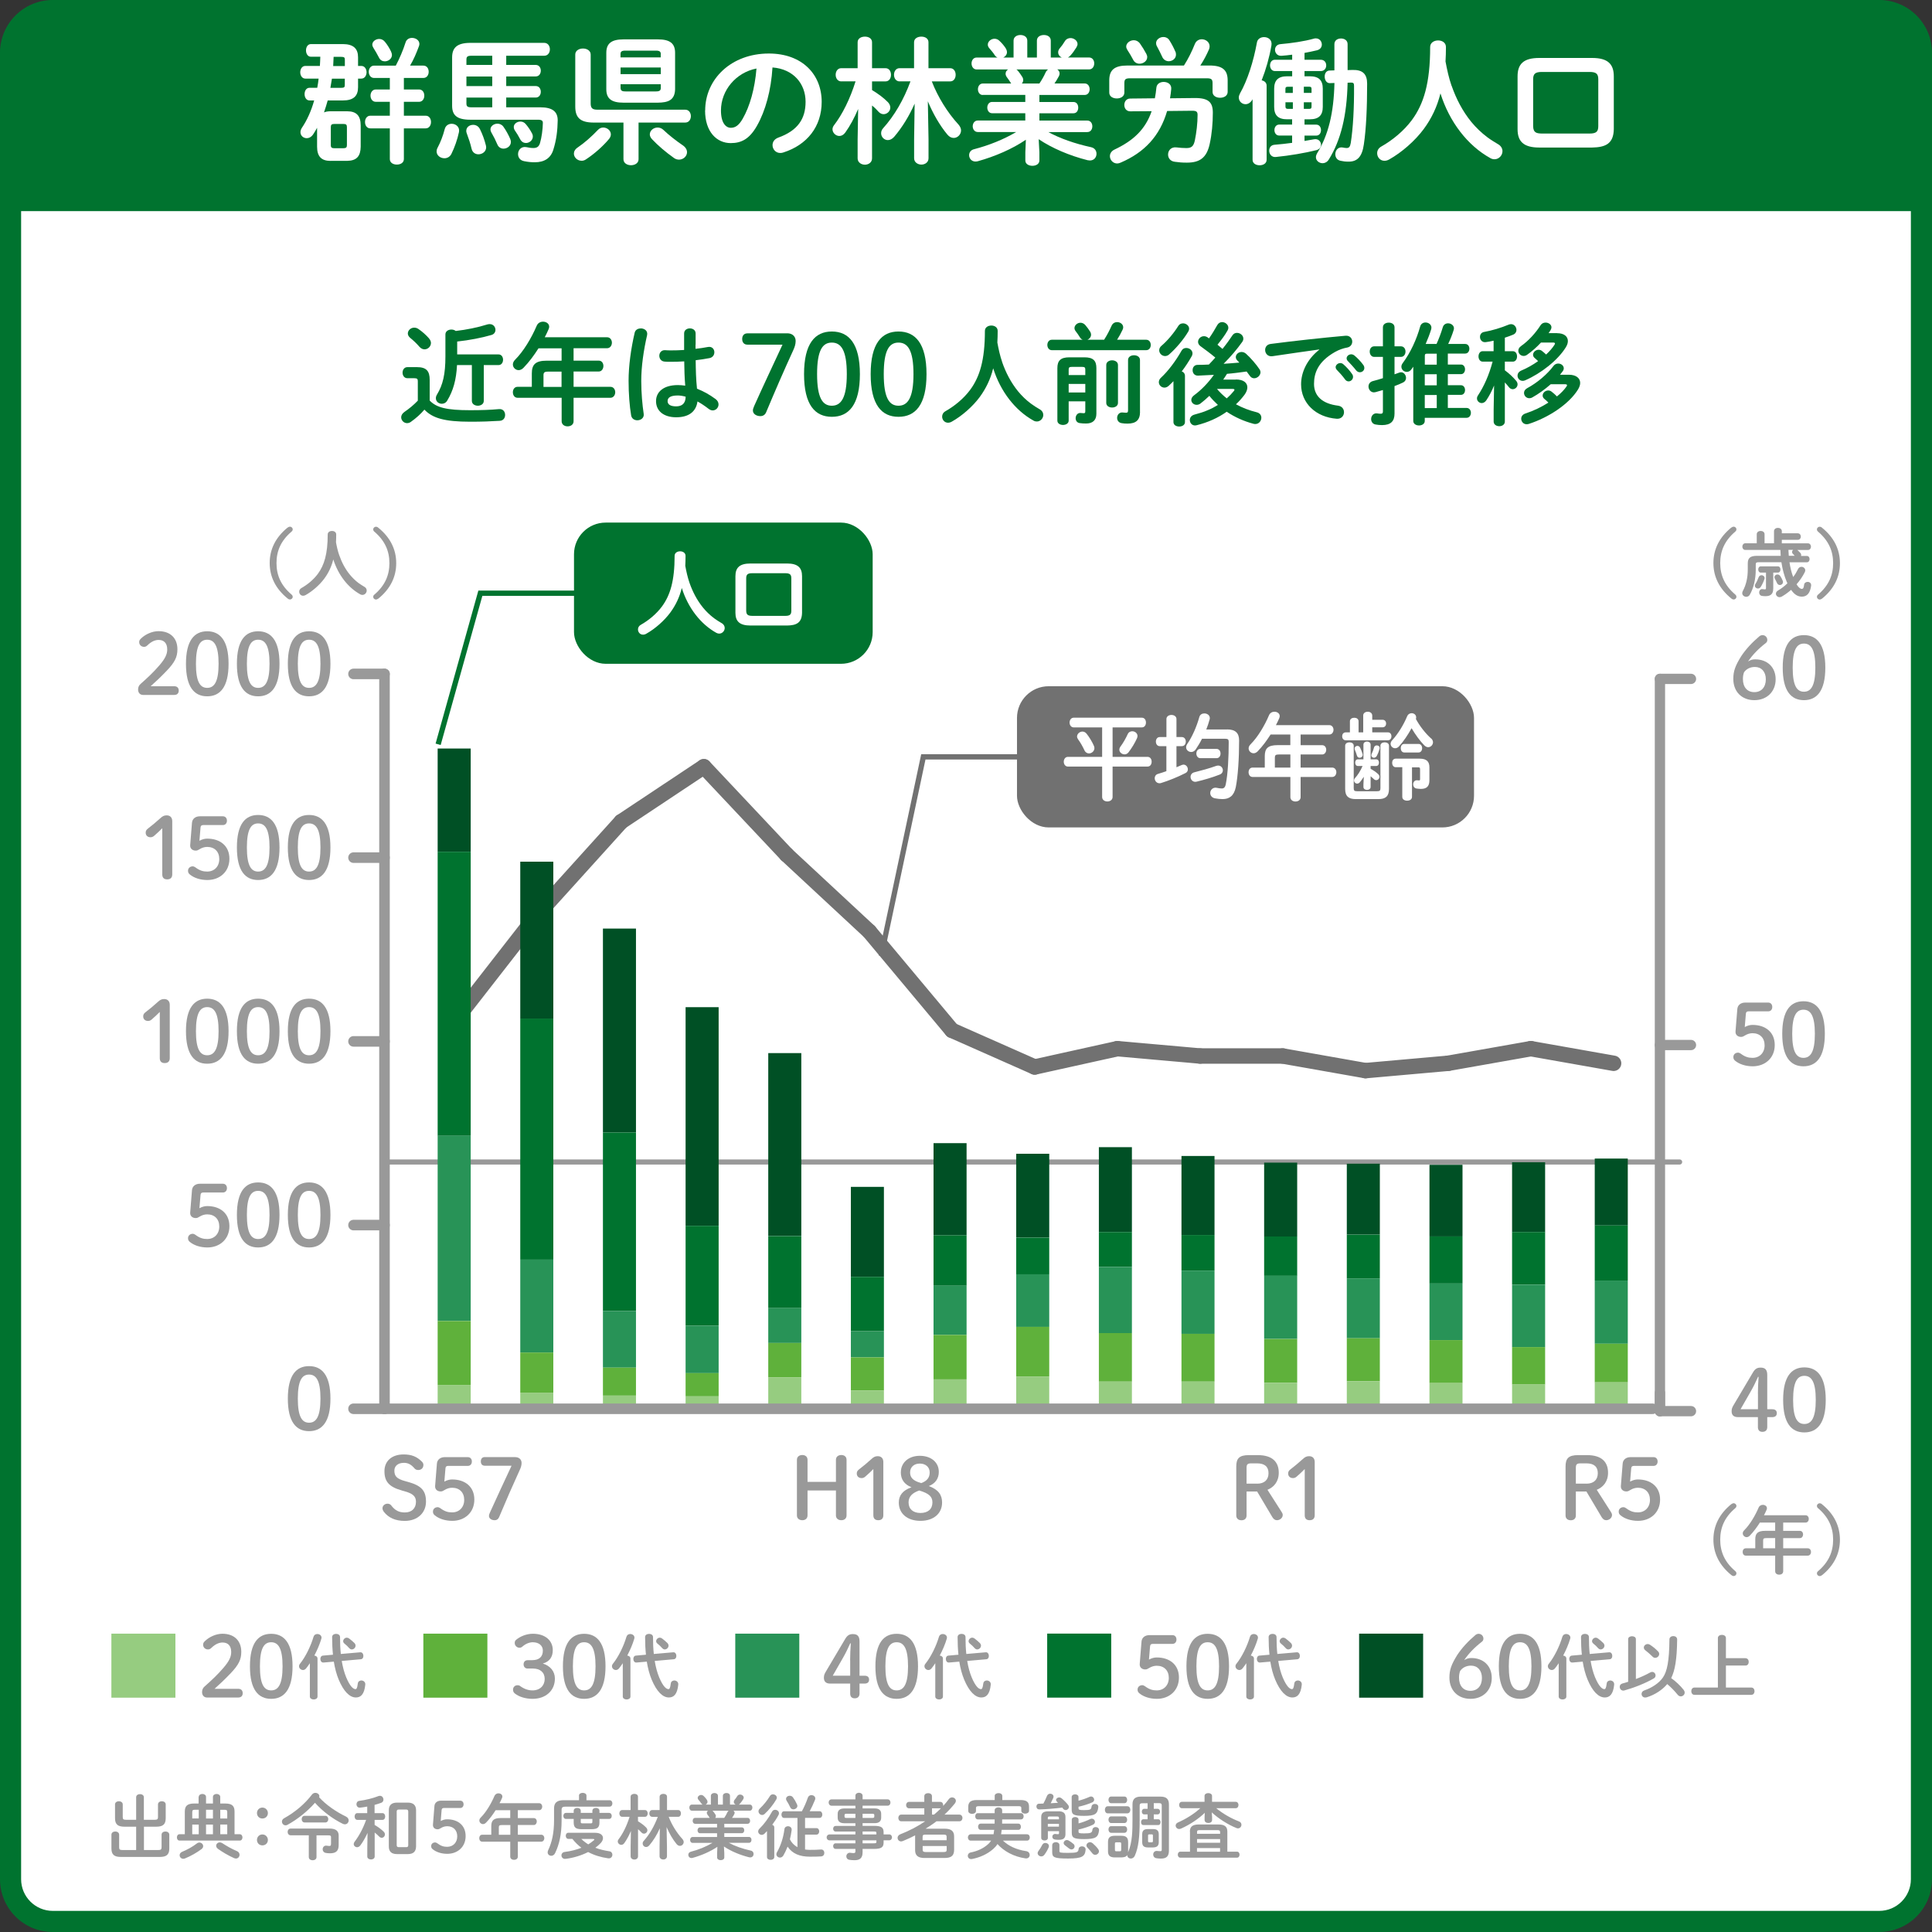 <?xml version="1.0" encoding="UTF-8"?><svg id="_レイヤー_2" xmlns="http://www.w3.org/2000/svg" viewBox="0 0 366 366"><rect x="0" y="0" width="366" height="366" fill="#333333" stroke="none"/><defs><style>.cls-1{stroke:#00732f;}.cls-1,.cls-2{stroke-miterlimit:10;}.cls-1,.cls-2,.cls-3,.cls-4,.cls-5,.cls-6{fill:none;}.cls-7{fill:#005025;}.cls-2,.cls-6{stroke:#717171;}.cls-3{stroke-width:.97px;}.cls-3,.cls-4,.cls-5{stroke:#999;}.cls-3,.cls-4,.cls-5,.cls-6{stroke-linecap:round;stroke-linejoin:round;}.cls-8{fill:#289357;}.cls-9{fill:#96cc80;}.cls-4{stroke-width:2px;}.cls-10{fill:#5fb13b;}.cls-11{fill:#717171;}.cls-12{fill:#fff;}.cls-5{stroke-width:1.95px;}.cls-13{fill:#00732f;}.cls-6{stroke-width:2.92px;}.cls-14{fill:#999;}</style></defs><g id="_レイヤー_6"><rect class="cls-12" x="2" y="2" width="362" height="362" rx="8" ry="8"/><path class="cls-13" d="M356,4c3.31,0,6,2.69,6,6v346c0,3.31-2.69,6-6,6H10c-3.31,0-6-2.69-6-6V10c0-3.31,2.69-6,6-6h346M356,0H10C4.48,0,0,4.48,0,10v346C0,361.52,4.48,366,10,366h346c5.52,0,10-4.48,10-10V10c0-5.52-4.48-10-10-10h0Z"/><path class="cls-13" d="M10.86,0h344.28C361.13,0,366,4.87,366,10.86v29.14H0V10.86C0,4.87,4.87,0,10.86,0Z"/><path class="cls-12" d="M62.62,30.48c-1.72,0-2.55-.83-2.55-2.68v-3.59c-.23.42-.47.83-.73,1.22-.34.52-.81.75-1.22.75-.65,0-1.2-.47-1.2-1.14,0-.26.08-.52.26-.81.99-1.46,1.77-3.2,2.34-5.2h-.88c-.62,0-.94-.6-.94-1.2s.31-1.2.94-1.2h1.46c.1-.57.21-1.17.26-1.74h-2.52c-.62,0-.96-.6-.96-1.2s.34-1.2.96-1.2h2.76c.05-.57.05-1.17.08-1.74h-1.77c-.62,0-.94-.6-.94-1.2s.31-1.2.94-1.2h6.03c2.03,0,2.89.88,2.89,2.5v1.64h.62c.65,0,.99.6.99,1.2s-.34,1.2-.99,1.2h-.62v1.64c0,1.66-.86,2.5-2.89,2.5h-2.86c-.21.75-.44,1.51-.7,2.26.39-.16.81-.21,1.25-.21h3.15c1.72,0,2.55.83,2.55,2.68v4.03c-.03,1.77-.73,2.65-2.55,2.68h-3.15ZM62.88,14.9c-.1.57-.18,1.17-.29,1.74h2.03c.6,0,.7-.13.7-.57v-1.17h-2.44ZM65.04,28.08c.52,0,.68-.16.68-.57v-3.46c0-.42-.16-.57-.68-.57h-1.69c-.52,0-.68.16-.68.57v3.46c0,.47.23.57.68.57h1.69ZM65.33,12.51v-1.17c0-.44-.1-.57-.7-.57h-1.43c-.03.57-.05,1.17-.08,1.74h2.21ZM70.87,14.77c-.68,0-1.01-.6-1.01-1.17s.34-1.17,1.01-1.17h4.11c.65-1.22,1.38-2.89,1.85-4.39.18-.6.7-.86,1.22-.86.7,0,1.4.44,1.4,1.14,0,.13-.03.29-.08.42-.47,1.27-1.01,2.57-1.69,3.69h2.52c.68,0,1.01.57,1.01,1.17s-.34,1.17-1.01,1.17h-3.69v2.18h2.86c.68,0,1.01.57,1.01,1.17s-.34,1.17-1.01,1.17h-2.86v2.63h4.13c.68,0,1.01.6,1.01,1.2s-.34,1.2-1.01,1.2h-4.13v5.82c0,.7-.65,1.04-1.33,1.04s-1.33-.34-1.33-1.04v-5.82h-3.69c-.68,0-1.01-.6-1.01-1.2s.34-1.2,1.01-1.2h3.69v-2.63h-2.65c-.68,0-1.01-.6-1.01-1.17s.34-1.17,1.01-1.17h2.65v-2.18h-2.99ZM74.09,9.8c.1.21.16.42.16.62,0,.7-.68,1.2-1.35,1.2-.44,0-.86-.21-1.09-.68-.34-.68-.7-1.27-1.07-1.87-.13-.21-.21-.42-.21-.62,0-.6.65-1.07,1.3-1.07.39,0,.78.16,1.07.52.44.52.88,1.22,1.2,1.9Z"/><path class="cls-12" d="M85.52,29.15c-.31.6-.83.83-1.33.83-.75,0-1.48-.52-1.48-1.3,0-.21.05-.44.18-.68.57-1.07,1.04-2.31,1.35-3.51.18-.73.75-1.04,1.33-1.04.78,0,1.56.6,1.38,1.56-.29,1.4-.86,2.99-1.43,4.13ZM95.9,12.3h5.59c.65,0,.96.55.96,1.09s-.31,1.09-.96,1.09h-5.59v1.82h5.59c.65,0,.96.55.96,1.09s-.31,1.09-.96,1.09h-5.59v1.85h6.47c2.34,0,3.3.86,3.28,2.5-.03,1.82-.23,3.64-.83,5.54-.49,1.59-1.69,2.37-3.51,2.37-.62,0-1.27-.05-2.03-.21-.81-.16-1.14-.75-1.14-1.35,0-.75.6-1.51,1.61-1.3.47.1.83.16,1.3.16.68,0,1.04-.26,1.25-.94.31-1.04.52-2.6.54-3.82,0-.39-.21-.6-.88-.6h-12.85c-2.57,0-3.46-.86-3.46-2.65v-9.15c0-1.79.88-2.76,3.46-2.76h13.99c.7,0,1.07.6,1.07,1.22s-.36,1.22-1.07,1.22h-7.2v1.74ZM92.05,27.54c.03.13.05.26.05.36,0,.83-.75,1.33-1.46,1.33-.57,0-1.12-.31-1.3-1.04-.23-1.01-.55-1.95-.91-2.91-.08-.18-.1-.34-.1-.49,0-.7.62-1.14,1.3-1.14.49,0,1.01.23,1.3.83.47.96.83,1.92,1.12,3.07ZM89.32,10.56c-.81,0-.96.21-.96.75v.99h4.89v-1.74h-3.93ZM93.25,14.49h-4.89v1.82h4.89v-1.82ZM93.25,18.49h-4.89v1.09c0,.55.16.75.96.75h3.93v-1.85ZM96.68,26.39c.08.18.1.36.1.52,0,.75-.7,1.25-1.4,1.25-.44,0-.91-.23-1.14-.75-.34-.81-.73-1.59-1.17-2.34-.1-.18-.16-.39-.16-.55,0-.62.65-1.09,1.33-1.09.39,0,.83.16,1.12.57.49.68.96,1.53,1.33,2.39ZM100.76,25.22c.13.23.18.44.18.65,0,.7-.65,1.22-1.3,1.22-.42,0-.83-.21-1.09-.7-.31-.6-.62-1.12-1.04-1.72-.13-.21-.18-.42-.18-.6,0-.6.6-1.04,1.25-1.04.36,0,.73.13,1.01.47.42.49.83,1.07,1.17,1.72Z"/><path class="cls-12" d="M110.15,30.45c-.78,0-1.43-.65-1.43-1.35,0-.39.21-.83.73-1.17,1.27-.86,2.68-2.11,3.8-3.3.31-.34.68-.47,1.04-.47.73,0,1.43.57,1.43,1.3,0,.26-.1.57-.34.86-1.12,1.35-2.76,2.81-4.34,3.85-.29.21-.6.29-.88.29ZM120.97,30.16c0,.75-.7,1.14-1.43,1.14s-1.43-.39-1.43-1.14v-6.94h-5.62c-2.6,0-3.51-.96-3.51-3.04v-9.85c0-.75.73-1.14,1.46-1.14s1.46.39,1.46,1.14v9.28c0,.88.34,1.17,1.27,1.17h16.64c.7,0,1.07.6,1.07,1.22s-.36,1.22-1.07,1.22h-8.84v6.94ZM118.11,19.45c-2.26,0-3.25-.75-3.25-2.55v-6.89c0-1.79.99-2.55,3.25-2.55h6.53c2.26,0,3.25.75,3.25,2.55v6.89c-.05,2.13-1.38,2.52-3.25,2.55h-6.53ZM125.18,10.27c0-.49-.21-.68-.94-.68h-5.75c-.73,0-.94.18-.94.68v.6h7.62v-.6ZM117.56,14.04h7.62v-1.25h-7.62v1.25ZM124.24,17.32c.73,0,.94-.18.94-.68v-.68h-7.62v.68c0,.62.42.68.94.68h5.75ZM129.29,27.49c.6.39.86.88.86,1.35,0,.75-.7,1.4-1.51,1.4-.31,0-.65-.08-.96-.31-1.48-1.04-3.07-2.39-4.16-3.56-.29-.31-.42-.62-.42-.91,0-.73.7-1.3,1.48-1.3.36,0,.78.13,1.12.47.94.91,2.44,2.08,3.59,2.86Z"/><path class="cls-12" d="M133.59,20.93c0-5.93,4.92-10.79,12.06-10.79,6.34,0,10.01,3.98,10.01,9.15,0,4.71-2.78,8.16-7.25,9.59-.21.08-.42.1-.6.1-.88,0-1.46-.73-1.46-1.48,0-.57.31-1.14,1.09-1.43,3.69-1.33,5.17-3.56,5.17-6.79,0-3.41-2.31-6.21-6.27-6.5-.26,4.32-1.33,8.22-2.94,11.05-1.43,2.52-2.96,3.28-4.97,3.28-2.65,0-4.86-2.13-4.86-6.19ZM136.58,20.93c0,2.39.94,3.28,1.87,3.28.81,0,1.51-.42,2.26-1.74,1.33-2.31,2.29-5.67,2.6-9.49-3.87.75-6.73,4.11-6.73,7.96Z"/><path class="cls-12" d="M159.38,15.42c-.7,0-1.07-.62-1.07-1.25s.36-1.25,1.04-1.25h3.12v-4.91c0-.73.68-1.07,1.38-1.07s1.35.34,1.35,1.07v4.91h2.55c.7,0,1.04.62,1.04,1.25s-.34,1.25-1.04,1.25h-2.55v1.64c1.2.73,2.21,1.48,3.02,2.31.31.34.44.68.44,1.01,0,.68-.6,1.25-1.27,1.25-.31,0-.65-.13-.94-.44-.34-.39-.75-.81-1.25-1.2v10.01c0,.78-.68,1.2-1.35,1.2s-1.38-.42-1.38-1.2v-3.61l.1-5.75c-.7,1.66-1.56,3.25-2.44,4.47-.34.47-.75.65-1.12.65-.68,0-1.3-.6-1.3-1.27,0-.23.08-.49.26-.73,1.64-2.13,3.07-5.04,4.11-8.35h-2.7ZM170.43,15.42c-.7,0-1.07-.62-1.07-1.25s.36-1.25,1.04-1.25h2.76v-4.91c0-.73.68-1.07,1.38-1.07s1.35.34,1.35,1.07v4.91h4.11c.7,0,1.04.62,1.04,1.25s-.34,1.25-1.04,1.25h-3.48c1.12,2.91,2.96,5.9,5.07,8.19.31.36.47.75.47,1.09,0,.78-.65,1.43-1.38,1.43-.42,0-.83-.18-1.22-.65-1.43-1.72-2.73-3.98-3.69-6.29l.13,7.2v3.59c0,.78-.68,1.2-1.35,1.2s-1.38-.42-1.38-1.2v-3.59l.1-6.76c-1.01,2.31-2.37,4.52-3.88,6.29-.39.44-.81.62-1.2.62-.7,0-1.27-.6-1.27-1.3,0-.31.1-.65.39-.96,2.13-2.37,3.9-5.41,5.17-8.87h-2.05Z"/><path class="cls-12" d="M186.2,18c-.62,0-.94-.55-.94-1.09s.31-1.09.94-1.09h5.36l-.05-.08c-.26-.39-.49-.75-.75-1.09-.18-.23-.26-.47-.26-.68,0-.34.18-.62.47-.81h-5.96c-.62,0-.96-.57-.96-1.14s.34-1.12.96-1.12h3.95c-.21-.1-.39-.26-.55-.49-.23-.39-.55-.75-.99-1.27-.21-.23-.29-.47-.29-.68,0-.6.6-1.12,1.27-1.12.34,0,.68.13.96.42.42.39.75.78,1.09,1.27.21.31.31.6.31.86,0,.44-.31.83-.7,1.01h1.95v-3.2c0-.73.65-1.07,1.3-1.07s1.3.34,1.3,1.07v3.2h1.82v-3.2c0-.73.65-1.07,1.33-1.07s1.3.34,1.3,1.07v3.2h2.08c-.39-.18-.68-.54-.68-.99,0-.26.08-.49.29-.75.34-.39.65-.81.96-1.33.26-.44.68-.62,1.09-.62.65,0,1.33.49,1.33,1.14,0,.18-.08.39-.21.62-.36.57-.75,1.14-1.2,1.61-.13.13-.26.23-.42.31h4c.68,0,.99.57.99,1.12s-.31,1.14-.99,1.14h-6.01c.26.18.44.44.44.78,0,.18-.05.36-.16.55-.26.49-.52.91-.81,1.33h5.72c.62,0,.94.55.94,1.09s-.31,1.09-.94,1.09h-8.58v1.33h6.45c.62,0,.91.52.91,1.07s-.29,1.07-.91,1.07h-6.45v1.38h9.07c.65,0,.96.54.96,1.09s-.31,1.09-.96,1.09h-7.38c2.26,1.22,5.07,2.21,8.09,2.86.73.16,1.04.7,1.04,1.25,0,.65-.44,1.27-1.25,1.27-.13,0-.29-.03-.44-.05-3.41-.86-6.76-2.29-9.26-3.98l.13,2.47v1.56c0,.68-.65,1.01-1.33,1.01s-1.33-.34-1.33-1.01v-1.56l.1-2.37c-2.55,1.74-5.85,3.17-9.13,4.08-.16.03-.29.05-.42.05-.75,0-1.2-.6-1.2-1.2,0-.49.29-.99.96-1.14,2.81-.73,5.59-1.85,7.96-3.25h-7.28c-.62,0-.96-.55-.96-1.09s.34-1.09.96-1.09h9v-1.38h-6.29c-.6,0-.91-.55-.91-1.07s.31-1.07.91-1.07h6.29v-1.33h-8.09ZM196.91,15.81c.44-.65.86-1.38,1.17-2.08.13-.26.29-.44.47-.57h-6.01c.1.05.18.13.26.21.34.42.57.73.86,1.2.13.21.18.42.18.6,0,.23-.1.47-.26.65h3.33Z"/><path class="cls-12" d="M224.29,12.41c.81-1.27,1.46-2.57,2.08-4.11.26-.6.78-.86,1.3-.86.73,0,1.48.52,1.48,1.33,0,.16-.03.34-.1.55-.47,1.07-1.01,2.11-1.66,3.09h1.72c2.5,0,3.46.86,3.46,2.83v2.16c0,.75-.7,1.12-1.43,1.12s-1.43-.36-1.43-1.12v-1.61c0-.78-.21-.96-1.14-.96h-14.43c-.94,0-1.14.18-1.14.96v1.74c0,.75-.7,1.12-1.43,1.12s-1.43-.36-1.43-1.12v-2.29c0-1.98.96-2.83,3.46-2.83h10.71ZM218.78,18.62c.13-.62.21-1.3.29-2.03.08-.73.73-1.07,1.38-1.07.75,0,1.51.44,1.43,1.33-.05.6-.13,1.2-.23,1.77l4.63-.05c2.68-.03,3.48.81,3.48,2.78s-.18,4.06-.6,5.95c-.57,2.57-1.85,3.51-4.32,3.51-.91,0-1.46-.05-2.26-.16-.91-.1-1.3-.75-1.3-1.38,0-.73.55-1.46,1.56-1.35.68.08,1.27.13,1.87.13.91,0,1.38-.23,1.64-1.43.31-1.51.52-3.25.52-4.86,0-.6-.23-.78-1.01-.78l-4.76.05c-1.38,4.73-4.29,7.85-8.81,9.78-.23.1-.44.16-.65.16-.81,0-1.38-.7-1.38-1.38,0-.47.26-.96.86-1.25,3.64-1.72,5.88-3.87,7.05-7.28l-4.06.03c-.75,0-1.12-.6-1.12-1.2s.36-1.22,1.12-1.22l4.68-.05ZM217.17,10.22c.1.21.16.39.16.6,0,.73-.73,1.25-1.46,1.25-.47,0-.96-.23-1.22-.78-.23-.47-.68-1.22-1.09-1.85-.13-.21-.21-.42-.21-.62,0-.65.7-1.2,1.43-1.2.42,0,.83.18,1.14.57.44.62.91,1.38,1.25,2.03ZM222.65,9.73c.1.21.13.42.13.62,0,.75-.68,1.25-1.38,1.25-.49,0-1.01-.29-1.25-.88-.26-.57-.62-1.3-.96-1.92-.13-.21-.18-.42-.18-.62,0-.68.68-1.17,1.4-1.17.42,0,.86.18,1.14.65.39.62.83,1.43,1.09,2.08Z"/><path class="cls-12" d="M237.25,18.88c-.36.6-.83.86-1.3.86-.68,0-1.27-.55-1.27-1.27,0-.23.08-.49.23-.78,1.4-2.44,2.55-6.03,3.2-9.62.1-.7.73-1.04,1.35-1.04.81,0,1.59.54,1.4,1.59-.39,2.26-1.04,4.55-1.85,6.6.52.1.94.44.94,1.01v14.04c0,.7-.65,1.04-1.33,1.04s-1.33-.34-1.33-1.04v-11.47l-.05.08ZM243.85,22.6c-1.72,0-2.47-.75-2.47-2.37v-3.41c0-1.61.75-2.37,2.47-2.37h.94v-.99h-3.28c-.6,0-.91-.55-.91-1.07,0-.55.31-1.07.91-1.07h3.28v-.96c-.7.1-1.38.16-2.03.21-.78.05-1.22-.55-1.22-1.14,0-.52.34-1.01,1.04-1.07,2.08-.18,4.47-.52,6.32-1.04.13-.05.26-.05.39-.05.68,0,1.12.57,1.12,1.17,0,.47-.29.94-.94,1.09-.73.18-1.53.34-2.34.49v1.3h3.07c.7,0,1.04.52,1.04,1.07s-.34,1.07-1.04,1.07h-3.07v.99h.99c1.72,0,2.47.75,2.47,2.37v3.41c0,1.61-.75,2.37-2.47,2.37h-.99v1.01h2.21c.62,0,.91.52.91,1.04s-.29,1.04-.91,1.04h-2.21v1.01c.62-.1,1.22-.21,1.77-.31.83-.18,1.35.42,1.35,1.01,0,.44-.26.88-.86,1.04-2.18.55-5.1,1.04-7.7,1.3-.81.08-1.25-.57-1.25-1.2,0-.55.31-1.07,1.04-1.12,1.07-.08,2.18-.21,3.3-.36v-1.38h-2.44c-.6,0-.91-.52-.91-1.04s.31-1.04.91-1.04h2.44v-1.01h-.94ZM243.93,16.44c-.31,0-.42.1-.42.42v.75h1.4v-1.17h-.99ZM244.92,20.62v-1.25h-1.4v.83c0,.29.13.42.42.42h.99ZM248.46,16.85c0-.31-.1-.42-.42-.42h-1.04v1.17h1.46v-.75ZM248.04,20.62c.31,0,.42-.1.42-.42v-.83h-1.46v1.25h1.04ZM255.29,15.66c-.13,6.19-1.27,10.89-3.56,14.56-.31.49-.75.7-1.17.7-.65,0-1.27-.47-1.27-1.14,0-.23.08-.49.23-.75,2.13-3.46,3.15-7.64,3.28-13.31l-.86.03c-.65.03-.99-.62-.99-1.25,0-.57.29-1.14.96-1.14l.88-.03v-4.97c0-.73.62-1.07,1.25-1.07s1.25.34,1.25,1.07v4.92l.94-.03c1.92-.05,2.76.78,2.76,2.6,0,4.52-.18,8.55-.62,11.49-.34,2.44-1.3,3.28-2.89,3.28-.62,0-.99-.05-1.51-.16-.7-.13-1.01-.68-1.01-1.25,0-.7.52-1.43,1.4-1.27.29.05.44.1.75.1.44,0,.65-.21.78-.96.44-2.83.65-6.66.62-10.84,0-.47-.13-.6-.57-.6l-.65.03Z"/><path class="cls-12" d="M274.99,16.23c.86,2.47,2.08,4.84,3.74,6.87.88,1.07,1.9,2.05,3.02,2.89.62.47,1.3.88,2,1.3.62.34.88.86.88,1.35,0,.78-.65,1.53-1.51,1.53-.23,0-.52-.05-.78-.21-4.32-2.39-7.75-6.84-9.46-12.27-.62,2.52-1.69,4.76-3.17,6.76-1.66,2.24-4.16,4.42-6.53,5.75-.31.18-.62.26-.91.26-.83,0-1.38-.7-1.38-1.43,0-.49.23-.96.78-1.27,2.08-1.17,4.26-2.94,5.8-5.02,2.24-3.04,3.46-6.97,3.46-13.83,0-.83.75-1.25,1.51-1.25s1.48.42,1.48,1.25c0,.96-.03,1.87-.08,2.73.29,1.56.62,3.09,1.14,4.6Z"/><path class="cls-12" d="M291.6,27.95c-2.96,0-4.11-1.14-4.11-3.48v-10.01c0-2.34,1.14-3.48,4.11-3.48h10.01c2.96,0,4.11,1.14,4.11,3.48v10.01c-.05,2.78-1.59,3.43-4.11,3.48h-10.01ZM301.12,25.3c1.27,0,1.66-.36,1.66-1.4v-8.87c0-1.04-.39-1.4-1.66-1.4h-9.02c-1.27,0-1.66.36-1.66,1.4v8.87c.03,1.2.57,1.38,1.66,1.4h9.02Z"/><path class="cls-13" d="M81.4,75.88c1.28,1.34,3.21,1.83,7.66,1.83,2.16,0,3.88-.06,5.48-.21.78-.06,1.15.52,1.15,1.11,0,.53-.31,1.07-1.01,1.11-1.76.11-3.38.17-5.61.17-4.85,0-7.12-.67-8.67-2.29-.71.84-1.53,1.58-2.58,2.33-.23.17-.48.23-.71.23-.61,0-1.11-.53-1.11-1.11,0-.34.19-.71.61-1.01.92-.63,1.78-1.34,2.54-2.14v-3.68c0-.42-.12-.57-.67-.57h-1.3c-.61,0-.92-.53-.92-1.05s.31-1.05.92-1.05h1.8c1.79,0,2.42.73,2.42,2.41v3.91ZM81.28,64.12c.25.29.36.59.36.86,0,.65-.57,1.2-1.22,1.2-.31,0-.67-.15-.96-.48-.61-.71-1.15-1.2-1.76-1.7-.29-.25-.44-.54-.44-.82,0-.59.55-1.11,1.2-1.11.25,0,.53.06.8.25.74.5,1.47,1.16,2.04,1.81ZM84.38,63.35c0-.61.57-.92,1.13-.92.29,0,.61.08.82.27,2.02-.23,4.2-.67,6-1.24.15-.04.29-.06.44-.06.69,0,1.09.55,1.09,1.09,0,.4-.23.82-.76.97-1.85.54-4.18.99-6.49,1.24v2.44h7.83c.57,0,.86.5.86,1.01s-.29,1.01-.86,1.01h-2.79v6.78c0,.61-.57.92-1.13.92s-1.13-.31-1.13-.92v-6.78h-2.81c-.15,2.81-.71,4.83-1.85,6.72-.25.44-.65.61-1.03.61-.59,0-1.13-.42-1.13-1.05,0-.21.06-.44.21-.69,1.13-1.85,1.6-3.88,1.6-7.22v-4.16Z"/><path class="cls-13" d="M106.38,65.99h-4.37c-.84,1.32-1.76,2.58-2.86,3.71-.29.29-.61.42-.9.42-.59,0-1.09-.5-1.09-1.07,0-.29.13-.61.42-.9,1.6-1.6,3.09-4.09,4.1-6.45.23-.53.71-.76,1.2-.76.59,0,1.16.36,1.16.96,0,.15-.04.29-.11.46-.21.5-.46,1.01-.73,1.53h11.8c.61,0,.92.53.92,1.03s-.31,1.05-.92,1.05h-6.34v2.35h4.77c.59,0,.88.5.88,1.01s-.31,1.05-.88,1.05h-4.77v2.9h6.97c.61,0,.92.52.92,1.03s-.32,1.05-.92,1.05h-6.97v4.45c0,.65-.57.96-1.13.96s-1.13-.31-1.13-.96v-4.45h-8.34c-.61,0-.9-.53-.9-1.05s.29-1.03.9-1.03h2.69v-2.54c0-1.68.69-2.41,2.83-2.41h2.81v-2.35ZM103.84,70.4c-.71,0-.88.17-.88.69v2.21h3.42v-2.9h-2.54Z"/><path class="cls-13" d="M121.39,62.21c.67,0,1.36.44,1.2,1.26-.67,2.92-1.11,5.98-1.11,8.67,0,2.33.21,4.56.46,6.24.13.78-.54,1.24-1.2,1.24-.54,0-1.07-.29-1.18-.94-.29-1.74-.48-4.03-.48-6.55,0-2.81.44-6.03,1.15-9.09.13-.57.63-.82,1.16-.82ZM131.76,65.28v.8c.82-.08,1.6-.21,2.31-.34.82-.17,1.26.4,1.26.99,0,.48-.29.99-.92,1.11-.82.17-1.72.29-2.62.4.02,1.8.06,3.61.25,5.4,1.15.44,2.35,1.09,3.51,1.95.4.29.57.67.57,1.03,0,.59-.48,1.13-1.11,1.13-.25,0-.53-.11-.8-.32-.69-.54-1.41-1.01-2.08-1.38-.23,1.74-1.43,3-4.03,3-2.35,0-3.82-1.18-3.82-3.06,0-1.74,1.41-3.04,4.14-3.04.44,0,.9.04,1.39.11-.13-1.53-.17-3.07-.19-4.6-.9.06-1.79.08-2.6.08-.42,0-.8,0-1.15-.04-.65-.06-.97-.59-.97-1.11s.36-1.09,1.09-1.05c.31.02.65.04,1.03.04.82,0,1.68-.02,2.58-.08v-3.13c0-.65.55-.96,1.09-.96s1.09.31,1.09.96v2.12ZM129.89,75.15c-.54-.15-1.05-.23-1.49-.23-1.47,0-1.93.46-1.93,1.07,0,.65.57.99,1.62.99s1.79-.5,1.8-1.83Z"/><path class="cls-13" d="M149.15,63.14c.95,0,1.58.59,1.58,1.45,0,.61-.19,1.18-.44,1.72-1.79,3.9-3.38,7.56-5.14,11.76-.19.46-.54.76-1.11.76-.73,0-1.41-.4-1.41-1.07,0-.21.08-.48.23-.82,1.72-3.84,3.55-7.71,5.38-11.65h-6.65c-.63,0-.99-.42-.99-1.07s.36-1.07.99-1.07h7.58Z"/><path class="cls-13" d="M162.9,70.88c0,5.82-2.12,8.08-5.31,8.08s-5.27-2.27-5.27-8.08,2.08-8.08,5.27-8.08,5.31,2.27,5.31,8.08ZM154.79,70.88c0,4.52,1.05,5.98,2.79,5.98s2.84-1.47,2.84-5.98-1.07-5.98-2.84-5.98-2.79,1.47-2.79,5.98Z"/><path class="cls-13" d="M175.52,70.88c0,5.82-2.12,8.08-5.31,8.08s-5.27-2.27-5.27-8.08,2.08-8.08,5.27-8.08,5.31,2.27,5.31,8.08ZM167.42,70.88c0,4.52,1.05,5.98,2.79,5.98s2.84-1.47,2.84-5.98-1.07-5.98-2.84-5.98-2.79,1.47-2.79,5.98Z"/><path class="cls-13" d="M189.85,68.6c.69,1.99,1.68,3.9,3.02,5.54.71.86,1.53,1.66,2.44,2.33.5.38,1.05.71,1.62,1.05.5.27.71.69.71,1.09,0,.63-.53,1.24-1.22,1.24-.19,0-.42-.04-.63-.17-3.48-1.93-6.26-5.52-7.64-9.91-.5,2.04-1.37,3.84-2.56,5.46-1.34,1.8-3.36,3.57-5.27,4.64-.25.15-.5.21-.73.21-.67,0-1.11-.57-1.11-1.15,0-.4.19-.78.63-1.03,1.68-.95,3.44-2.37,4.68-4.05,1.81-2.46,2.79-5.63,2.79-11.17,0-.67.61-1.01,1.22-1.01s1.2.34,1.2,1.01c0,.78-.02,1.51-.06,2.21.23,1.26.5,2.5.92,3.72Z"/><path class="cls-13" d="M209.17,64.35c.59-.92,1.03-1.79,1.41-2.64.21-.48.63-.69,1.05-.69.59,0,1.15.4,1.15.99,0,.15-.04.31-.13.48-.31.67-.65,1.28-1.03,1.87h5.5c.59,0,.88.48.88.99s-.29.99-.88.99h-17.85c-.57,0-.86-.5-.86-.99s.29-.99.86-.99h5.84c-.21-.08-.4-.23-.53-.46-.25-.38-.52-.82-.82-1.18-.15-.19-.21-.4-.21-.57,0-.54.54-1.01,1.13-1.01.31,0,.65.13.92.44.36.42.63.8.9,1.22.13.21.19.42.19.61,0,.44-.31.8-.69.95h3.15ZM205.43,67.69c1.68,0,2.27.65,2.27,2.04v8.65c0,1.28-.76,1.85-1.95,1.85-.46,0-.82-.02-1.22-.08-.53-.08-.76-.5-.76-.92,0-.53.36-1.07.99-.99.17.02.34.04.53.04.23,0,.31-.08.31-.38v-1.87h-3.15v3.65c0,.54-.53.82-1.07.82s-1.07-.27-1.07-.82v-9.95c0-1.38.59-2.04,2.27-2.04h2.86ZM203.1,69.5c-.53,0-.65.12-.65.5v1.05h3.15v-1.05c0-.38-.12-.5-.65-.5h-1.85ZM205.6,72.73h-3.15v1.62h3.15v-1.62ZM209.57,69.14c0-.59.57-.88,1.11-.88s1.11.29,1.11.88v7.18c0,.59-.55.88-1.11.88s-1.11-.29-1.11-.88v-7.18ZM215.97,78.02c0,1.55-.76,2.23-2.37,2.23-.44,0-.67-.02-1.07-.08-.63-.08-.9-.55-.9-1.01,0-.57.42-1.13,1.15-1.01.19.02.38.04.5.04.31,0,.42-.08.42-.48v-9.51c0-.61.57-.9,1.13-.9s1.13.29,1.13.9v9.83Z"/><path class="cls-13" d="M222.3,72.21c-.29.31-.61.61-.9.88-.25.23-.55.34-.8.34-.59,0-1.07-.48-1.07-1.03,0-.29.12-.61.44-.88,1.3-1.2,2.79-3.17,3.86-5.08.21-.38.54-.52.9-.52.59,0,1.18.42,1.18,1.03,0,.15-.04.34-.15.53-.53.95-1.18,1.95-1.89,2.88.36.12.59.4.61.78v8.82c0,.57-.55.84-1.09.84s-1.09-.27-1.09-.84v-7.73ZM224.09,61.25c.59,0,1.18.44,1.18,1.01,0,.17-.04.34-.15.53-.9,1.53-2.33,3.21-3.65,4.37-.25.21-.5.29-.76.29-.61,0-1.11-.52-1.11-1.09,0-.29.13-.61.44-.86,1.09-.92,2.33-2.39,3.17-3.74.21-.36.55-.5.88-.5ZM234.14,71.89c1.41,0,2.16.61,2.16,1.49,0,.42-.17.9-.54,1.41-.48.63-1.01,1.24-1.62,1.8,1.2.65,2.5,1.16,3.93,1.51.61.15.88.59.88,1.03,0,.59-.44,1.2-1.16,1.2-.12,0-.25-.02-.38-.06-1.79-.48-3.49-1.24-5.02-2.27-1.66,1.18-3.61,2.04-5.71,2.56-.11.02-.21.04-.29.04-.61,0-.99-.5-.99-1.03,0-.44.27-.88.95-1.05.84-.23,1.66-.46,2.46-.82.67-.27,1.3-.61,1.91-.99-.57-.55-1.13-1.09-1.62-1.72-.55.53-1.11,1.01-1.68,1.45-.25.19-.5.25-.73.25-.55,0-1.01-.42-1.01-.92,0-.29.15-.61.52-.88,1.43-1.05,2.73-2.42,3.76-3.88-1.05.06-2.06.11-3,.15-.69.02-1.03-.5-1.03-1.03s.31-1.01.96-1.01c.69,0,1.41-.02,2.12-.06.42-.42.82-.88,1.22-1.32-.99-.84-1.91-1.49-2.81-2.16-.31-.23-.46-.53-.46-.82,0-.54.48-1.07,1.11-1.07.23,0,.46.06.71.23.08.06.17.13.25.19.61-.86,1.11-1.7,1.57-2.52.23-.4.57-.57.92-.57.59,0,1.18.48,1.18,1.07,0,.15-.04.31-.13.48-.5.92-1.2,1.83-1.93,2.73.32.27.63.54.95.8.76-.94,1.43-1.87,1.89-2.58.23-.34.54-.46.86-.46.61,0,1.2.48,1.2,1.09,0,.21-.06.42-.23.65-.95,1.34-2.18,2.79-3.51,4.12,1.01-.06,1.99-.15,2.98-.23-.12-.15-.25-.27-.38-.4-.21-.21-.29-.44-.29-.65,0-.5.5-.96,1.09-.96.29,0,.61.1.9.38.86.78,1.87,1.95,2.52,2.92.11.17.17.36.17.53,0,.61-.59,1.15-1.2,1.15-.29,0-.59-.12-.82-.46-.17-.25-.38-.53-.61-.82-1.24.17-2.48.34-3.72.44-.23.36-.46.74-.71,1.09h2.39ZM230.55,73.68c.54.65,1.18,1.26,1.85,1.79.5-.44.94-.9,1.34-1.39.08-.1.12-.19.12-.25,0-.1-.12-.15-.36-.15h-2.96Z"/><path class="cls-13" d="M249.93,66.2c-2.52.34-5.86.84-8.88,1.28-.88.12-1.38-.53-1.38-1.18,0-.55.34-1.07,1.09-1.15,4.37-.57,9.78-1.16,14.15-1.55.82-.06,1.26.53,1.26,1.11,0,.5-.31,1.01-.96,1.13-.73.13-1.53.4-2.31.84-3.28,1.87-3.97,4.05-3.97,6.05,0,2.33,1.62,3.76,4.55,4.12.78.11,1.13.67,1.13,1.24,0,.65-.48,1.3-1.37,1.24-3.97-.29-6.76-2.96-6.76-6.53,0-2.21,1.07-4.68,3.44-6.55v-.04ZM253.02,69.58c0-.42.42-.8.88-.8.19,0,.4.06.59.23.57.5,1.2,1.18,1.64,1.83.15.19.19.38.19.57,0,.46-.4.84-.84.84-.25,0-.5-.12-.69-.4-.5-.69-1.07-1.3-1.55-1.79-.15-.17-.21-.34-.21-.48ZM255.1,67.9c0-.42.4-.78.88-.78.21,0,.42.08.63.25.55.46,1.18,1.11,1.62,1.72.17.21.23.42.23.63,0,.46-.4.8-.84.8-.25,0-.53-.11-.73-.38-.48-.61-1.07-1.24-1.55-1.74-.17-.17-.23-.34-.23-.5Z"/><path class="cls-13" d="M265.4,65.61c.57,0,.86.5.86.99s-.29,1.01-.86,1.01h-1.22v3.3c.29-.11.59-.21.86-.31.13-.04.25-.08.38-.08.54,0,.94.54.94,1.07,0,.34-.17.67-.54.86-.5.25-1.07.48-1.64.69v5.21c0,1.45-.71,2.18-2.37,2.18-.42,0-.86-.04-1.2-.11-.59-.08-.86-.57-.86-1.03,0-.59.42-1.2,1.2-1.07.19.04.4.06.59.06.34,0,.44-.11.44-.44v-4.05c-.48.15-.95.27-1.41.4-.1.02-.19.04-.29.04-.63,0-1.03-.57-1.03-1.11,0-.44.25-.88.84-1.03s1.24-.34,1.89-.55v-4.03h-1.66c-.54,0-.84-.5-.84-1.01s.29-.99.84-.99h1.66v-3.59c0-.61.54-.9,1.11-.9s1.09.29,1.09.9v3.59h1.22ZM269.91,79.74c0,.57-.54.86-1.09.86s-1.09-.29-1.09-.86v-10.27c-.11.17-.23.34-.34.48-.25.36-.57.5-.88.5-.55,0-1.03-.42-1.03-.99,0-.21.08-.44.25-.67,1.47-1.97,2.64-4.51,3.32-6.97.15-.5.57-.73.99-.73.57,0,1.13.38,1.13.99,0,.08-.02.19-.04.29-.27.88-.63,1.83-1.05,2.79h2.06c.46-1.03.84-2.02,1.18-3.15.15-.53.57-.76,1.01-.76.54,0,1.11.38,1.11.95,0,.08-.02.19-.04.27-.29.95-.65,1.83-1.05,2.69h3.21c.55,0,.8.46.8.9s-.25.92-.8.92h-3.28v2.08h2.5c.5,0,.76.46.76.9s-.25.92-.76.92h-2.5v2.1h2.5c.5,0,.76.46.76.9,0,.46-.25.92-.76.92h-2.5v2.48h3.55c.54,0,.82.46.82.92s-.27.95-.82.95h-7.92v.57ZM272.18,69.08v-2.08h-1.8c-.36,0-.46.08-.46.42v1.66h2.27ZM272.18,73v-2.1h-2.27v2.1h2.27ZM272.18,77.31v-2.48h-2.27v2.48h2.27Z"/><path class="cls-13" d="M283.03,73.05c-.4.99-.9,1.95-1.45,2.77-.25.38-.59.54-.88.54-.48,0-.9-.4-.9-.88,0-.19.06-.38.19-.57,1.15-1.74,2.1-3.88,2.77-6.4h-1.87c-.53,0-.8-.5-.8-.99s.27-.99.78-.99h2.08v-1.99c-.5.12-.99.21-1.47.27-.71.1-1.11-.44-1.11-.99,0-.42.25-.86.8-.94,1.43-.25,3.21-.78,4.66-1.39.15-.06.29-.08.44-.08.59,0,1.01.55,1.01,1.09,0,.36-.19.71-.63.9-.5.21-1.05.4-1.57.57v2.56h1.51c.53,0,.8.48.8.99s-.27.99-.8.99h-1.51v1.64c.78.57,1.57,1.3,2.14,1.99.19.23.27.46.27.67,0,.5-.44.92-.92.92-.25,0-.52-.12-.73-.4-.21-.27-.46-.57-.76-.88v7.41c0,.59-.53.88-1.05.88s-1.07-.29-1.07-.88v-2.27l.08-4.55ZM294.98,63.12c1.32,0,2.04.61,2.04,1.49,0,.36-.13.78-.4,1.2-1.49,2.41-4.64,4.91-7.69,6.24-.17.08-.34.1-.48.1-.57,0-.97-.48-.97-.99,0-.36.21-.73.69-.95,1.15-.48,2.25-1.11,3.21-1.8-.23-.23-.46-.42-.67-.61-.21-.19-.29-.4-.29-.59,0-.48.5-.95,1.05-.95.21,0,.44.06.65.23.27.21.53.44.78.67.63-.59,1.15-1.18,1.55-1.79.08-.13.13-.23.13-.29,0-.12-.13-.19-.36-.19h-2.29c-.8.86-1.72,1.68-2.62,2.31-.23.17-.46.23-.67.23-.57,0-1.01-.46-1.01-.99,0-.29.15-.63.52-.88,1.41-.99,2.75-2.46,3.7-3.95.23-.36.59-.5.95-.5.57,0,1.11.38,1.11.9,0,.17-.06.34-.17.53-.11.19-.23.38-.38.57h1.62ZM297.21,70.99c1.36,0,2.14.65,2.14,1.55,0,.4-.15.82-.42,1.26-1.7,2.75-5.54,5.29-9.32,6.51-.15.04-.27.06-.4.06-.63,0-1.03-.52-1.03-1.05,0-.4.23-.8.8-.99,1.55-.5,3.06-1.24,4.35-2.06-.27-.29-.55-.53-.8-.73-.21-.19-.29-.4-.29-.61,0-.5.5-.96,1.05-.96.23,0,.44.06.65.23.38.29.69.57,1.01.9.78-.63,1.38-1.26,1.8-1.87.06-.1.11-.19.11-.25,0-.12-.13-.19-.38-.19h-2.71c-1.07.94-2.29,1.83-3.46,2.48-.21.13-.42.17-.59.17-.59,0-1.01-.48-1.01-1.01,0-.34.19-.67.61-.9,1.89-1.01,3.82-2.65,4.97-4.2.25-.34.59-.46.9-.46.54,0,1.05.38,1.05.9,0,.17-.06.38-.21.57-.15.21-.32.44-.5.65h1.68Z"/><line class="cls-3" x1="318.19" y1="220.13" x2="73.63" y2="220.13"/><path class="cls-14" d="M76.11,282.35c-2.43-.67-3.28-1.71-3.28-3.65s1.41-3.17,3.63-3.17c1.49,0,2.48.4,3.43,1.33.21.21.32.38.32.66,0,.59-.42.96-.98.96-.3,0-.54-.11-.69-.29-.69-.82-1.3-1.07-2.02-1.07-1.14,0-1.81.61-1.81,1.47,0,1.04.43,1.55,2.02,1.99l.58.16c2.51.7,3.39,1.65,3.39,3.73s-1.55,3.65-4.03,3.65c-1.81,0-3.09-.62-3.94-1.71-.18-.24-.27-.45-.27-.69,0-.48.43-.86.96-.86.29,0,.54.13.67.3.75.99,1.49,1.36,2.61,1.36,1.3,0,2.1-.78,2.1-2.02,0-.96-.51-1.54-2.11-1.98l-.58-.16Z"/><path class="cls-14" d="M84.19,280.67c.5-.27.98-.4,1.46-.4,2.46,0,4.21,1.38,4.21,3.81s-1.79,4.03-4.18,4.03c-1.31,0-2.5-.38-3.31-1.04-.27-.22-.35-.43-.35-.72,0-.48.38-.83.91-.83.14,0,.29.06.48.19.83.62,1.46.8,2.24.8,1.34,0,2.29-.96,2.29-2.37s-.9-2.3-2.29-2.3c-.5,0-.99.16-1.38.4-.35.21-.5.3-.8.3-.59,0-1.09-.37-1.04-1.04l.34-4.24c.06-.75.66-1.22,1.5-1.22h4.35c.48,0,.77.35.77.83s-.29.83-.77.83h-3.7c-.35,0-.5.13-.53.46l-.21,2.5Z"/><path class="cls-14" d="M97.61,276.04c.72,0,1.2.45,1.2,1.1,0,.46-.14.9-.34,1.31-1.36,2.98-2.58,5.76-3.92,8.96-.14.35-.42.58-.85.58-.56,0-1.07-.3-1.07-.82,0-.16.06-.37.18-.62,1.31-2.93,2.71-5.88,4.1-8.88h-5.07c-.48,0-.75-.32-.75-.82s.27-.82.75-.82h5.78Z"/><path class="cls-14" d="M152.98,282.36v4.72c0,.59-.42.91-.99.91s-1.02-.32-1.02-.91v-10.53c0-.59.45-.91,1.02-.91s.99.32.99.91v4.18h5.38v-4.18c0-.59.45-.91,1.02-.91s.99.32.99.91v10.53c0,.59-.42.91-.99.91s-1.02-.32-1.02-.91v-4.72h-5.38Z"/><path class="cls-14" d="M165.45,278.3c-.5.5-.96.94-1.54,1.44-.22.19-.43.27-.7.27-.54,0-.9-.35-.9-.86,0-.32.1-.51.37-.74.87-.67,1.58-1.26,2.42-2.02.37-.34.67-.53,1.18-.53.69,0,1.06.45,1.06,1.09v10.1c0,.62-.35.94-.96.94s-.93-.32-.93-.94v-8.76Z"/><path class="cls-14" d="M170.66,278.91c0-1.82,1.46-3.12,3.59-3.12s3.6,1.23,3.6,3.04c0,1.23-.61,2.18-1.89,2.69,1.79.66,2.51,1.66,2.51,3.12,0,2.08-1.6,3.47-4.1,3.47s-4.1-1.38-4.1-3.46c0-1.34.72-2.3,2.4-2.9-1.36-.54-2.02-1.49-2.02-2.85ZM172.12,284.62c0,1.25.85,2,2.26,2s2.26-.74,2.26-2c0-1.02-.54-1.68-2.5-2.26-1.33.46-2.02,1.17-2.02,2.26ZM174.25,277.26c-1.09,0-1.84.66-1.84,1.68,0,.94.51,1.58,2.11,2.02,1.15-.42,1.6-1.09,1.6-2.02,0-.99-.74-1.68-1.87-1.68Z"/><path class="cls-14" d="M236.15,287.09c0,.59-.38.91-.96.91s-.99-.32-.99-.91v-9.27c0-1.54.56-2.16,2.4-2.16h1.68c2.72,0,3.97,1.26,3.97,3.34,0,1.68-.93,2.74-2.14,3.23l2.67,4.18c.14.22.22.38.22.59,0,.56-.53.99-1.12.99-.34,0-.62-.22-.85-.59l-2.88-4.85h-2v4.53ZM238.15,281.07c1.39,0,2.16-.75,2.16-1.99s-.75-1.86-2.16-1.86h-1.1c-.74,0-.9.21-.9.85v2.99h2Z"/><path class="cls-14" d="M247.17,278.3c-.5.5-.96.94-1.54,1.44-.22.19-.43.27-.7.27-.54,0-.9-.35-.9-.86,0-.32.1-.51.37-.74.86-.67,1.58-1.26,2.42-2.02.37-.34.67-.53,1.18-.53.69,0,1.06.45,1.06,1.09v10.1c0,.62-.35.94-.96.94s-.93-.32-.93-.94v-8.76Z"/><path class="cls-14" d="M298.53,287.09c0,.59-.38.91-.96.91s-.99-.32-.99-.91v-9.27c0-1.54.56-2.16,2.4-2.16h1.68c2.72,0,3.97,1.26,3.97,3.34,0,1.68-.93,2.74-2.14,3.23l2.67,4.18c.14.22.22.38.22.59,0,.56-.53.99-1.12.99-.34,0-.62-.22-.85-.59l-2.88-4.85h-2v4.53ZM300.53,281.07c1.39,0,2.16-.75,2.16-1.99s-.75-1.86-2.16-1.86h-1.1c-.74,0-.9.21-.9.85v2.99h2Z"/><path class="cls-14" d="M308.82,280.67c.5-.27.98-.4,1.46-.4,2.46,0,4.21,1.38,4.21,3.81s-1.79,4.03-4.18,4.03c-1.31,0-2.5-.38-3.31-1.04-.27-.22-.35-.43-.35-.72,0-.48.38-.83.91-.83.14,0,.29.06.48.19.83.62,1.46.8,2.24.8,1.34,0,2.29-.96,2.29-2.37s-.9-2.3-2.29-2.3c-.5,0-.99.16-1.38.4-.35.21-.5.3-.8.3-.59,0-1.09-.37-1.04-1.04l.34-4.24c.06-.75.66-1.22,1.5-1.22h4.35c.48,0,.77.35.77.83s-.29.83-.77.83h-3.7c-.35,0-.5.13-.53.46l-.21,2.5Z"/><path class="cls-14" d="M54.51,99.94c.13-.11.28-.17.42-.17.27,0,.52.24.52.5,0,.18-.07.31-.21.43-2.02,1.72-2.86,3.67-2.86,5.97s.84,4.25,2.86,5.97c.14.12.21.25.21.43,0,.27-.25.5-.52.5-.14,0-.29-.06-.42-.17-2.31-1.86-3.42-4.15-3.42-6.74s1.11-4.87,3.42-6.74Z"/><path class="cls-14" d="M64.27,105.18c.46,1.33,1.12,2.61,2.02,3.7.48.57,1.02,1.11,1.62,1.56.34.25.7.47,1.08.7.34.18.48.46.48.73,0,.42-.35.83-.81.83-.13,0-.28-.03-.42-.11-2.33-1.29-4.17-3.68-5.1-6.61-.34,1.36-.91,2.56-1.71,3.64-.9,1.21-2.24,2.38-3.52,3.1-.17.1-.34.14-.49.14-.45,0-.74-.38-.74-.77,0-.27.13-.52.42-.69,1.12-.63,2.3-1.58,3.12-2.7,1.2-1.64,1.86-3.75,1.86-7.45,0-.45.41-.67.81-.67s.8.22.8.67c0,.52-.01,1.01-.04,1.47.15.84.34,1.67.62,2.48Z"/><path class="cls-14" d="M71.64,113.41c-.13.11-.28.17-.42.17-.27,0-.52-.24-.52-.5,0-.18.07-.31.21-.43,2.02-1.72,2.86-3.67,2.86-5.97s-.84-4.24-2.86-5.97c-.14-.12-.21-.25-.21-.43,0-.27.25-.5.52-.5.14,0,.29.05.42.17,2.31,1.86,3.42,4.15,3.42,6.74s-1.11,4.88-3.42,6.74Z"/><path class="cls-14" d="M328.01,99.94c.13-.11.28-.17.42-.17.27,0,.52.24.52.5,0,.18-.07.31-.21.43-2.02,1.72-2.86,3.67-2.86,5.97s.84,4.25,2.86,5.97c.14.12.21.25.21.43,0,.27-.25.5-.52.5-.14,0-.29-.06-.42-.17-2.31-1.86-3.42-4.15-3.42-6.74s1.11-4.87,3.42-6.74Z"/><path class="cls-14" d="M339,106.51c.14.95.36,1.89.7,2.8.36-.46.66-.97.92-1.5.14-.31.41-.43.66-.43.35,0,.71.27.71.66,0,.11-.03.24-.1.37-.39.78-.92,1.57-1.55,2.28.38.62.71.87,1.02.87.21,0,.34-.18.41-.77.04-.38.36-.56.67-.56.36,0,.71.25.66.71-.18,1.41-.77,2.09-1.76,2.09-.74,0-1.42-.39-2.03-1.29-.56.49-1.16.93-1.78,1.28-.14.08-.28.11-.41.11-.38,0-.69-.31-.69-.66,0-.22.13-.45.42-.62.6-.34,1.22-.81,1.76-1.35-.04-.08-.08-.18-.13-.28-.46-1.08-.81-2.37-1.01-3.71h-4.36c-.39,0-.5.1-.5.44v1.01c0,1.74-.41,3.47-1.13,4.71-.15.27-.42.39-.67.39-.38,0-.76-.28-.76-.69,0-.12.03-.27.11-.41.62-1.16.94-2.46.94-4.12v-1.11c0-.98.43-1.43,1.72-1.43h4.52c-.03-.38-.04-.74-.06-1.12h-6.64c-.38,0-.57-.32-.57-.63s.2-.63.57-.63h2.16v-1.72c0-.41.38-.62.74-.62s.74.21.74.62v1.72h1.79v-2.3c0-.41.38-.62.74-.62s.74.21.74.62v.41h3.01c.39,0,.59.31.59.62s-.2.62-.59.62h-3.01v.66h4.93c.39,0,.59.31.59.63s-.2.63-.59.63h-1.99c.22.18.43.38.6.59.08.11.13.22.13.34,0,.07-.01.14-.04.2h1.11c.35,0,.52.29.52.6s-.17.6-.52.6h-3.32ZM333.69,108.96c.29,0,.6.21.6.55,0,.07-.01.14-.04.21-.17.5-.41,1.01-.67,1.43-.15.24-.36.34-.56.34-.29,0-.58-.22-.58-.53,0-.11.04-.25.13-.38.21-.32.43-.8.59-1.23.1-.25.31-.38.53-.38ZM335.92,111.54c0,.97-.48,1.4-1.46,1.4-.21,0-.41-.01-.67-.05-.36-.06-.53-.35-.53-.64,0-.37.25-.73.69-.64.17.03.27.04.38.04.17,0,.22-.07.22-.27v-2.91h-.99c-.31,0-.48-.29-.48-.59s.17-.59.48-.59h3.25c.32,0,.48.29.48.59s-.15.59-.48.59h-.88v3.08ZM337.73,110.04c.03.08.04.15.04.22,0,.34-.29.57-.59.57-.21,0-.42-.12-.55-.39-.1-.24-.24-.52-.39-.8-.06-.1-.08-.21-.08-.29,0-.31.27-.52.56-.52.18,0,.39.08.53.29.17.25.34.56.48.91ZM340,105.3c-.11-.13-.24-.25-.36-.38-.11-.11-.15-.22-.15-.34,0-.15.08-.31.21-.41h-.9c.01.38.04.74.07,1.12h1.13Z"/><path class="cls-14" d="M345.14,113.41c-.13.11-.28.17-.42.17-.27,0-.52-.24-.52-.5,0-.18.07-.31.21-.43,2.02-1.72,2.86-3.67,2.86-5.97s-.84-4.24-2.86-5.97c-.14-.12-.21-.25-.21-.43,0-.27.25-.5.52-.5.14,0,.29.05.42.17,2.31,1.86,3.42,4.15,3.42,6.74s-1.11,4.88-3.42,6.74Z"/><path class="cls-14" d="M328.01,284.94c.13-.11.28-.17.42-.17.27,0,.52.24.52.5,0,.18-.07.31-.21.43-2.02,1.72-2.86,3.67-2.86,5.97s.84,4.25,2.86,5.97c.14.12.21.25.21.43,0,.27-.25.5-.52.5-.14,0-.29-.06-.42-.17-2.31-1.86-3.42-4.15-3.42-6.74s1.11-4.87,3.42-6.74Z"/><path class="cls-14" d="M336.3,288.44h-2.91c-.56.88-1.18,1.72-1.91,2.48-.2.2-.41.28-.6.28-.39,0-.73-.34-.73-.71,0-.2.08-.41.28-.6,1.06-1.06,2.06-2.73,2.73-4.3.15-.35.48-.51.8-.51.39,0,.77.24.77.64,0,.1-.03.2-.07.31-.14.34-.31.67-.49,1.02h7.87c.41,0,.62.35.62.69s-.21.7-.62.7h-4.23v1.57h3.18c.39,0,.59.34.59.67s-.21.7-.59.7h-3.18v1.93h4.65c.41,0,.62.35.62.69s-.21.7-.62.7h-4.65v2.97c0,.43-.38.64-.76.64s-.76-.21-.76-.64v-2.97h-5.56c-.41,0-.6-.35-.6-.7s.2-.69.6-.69h1.79v-1.7c0-1.12.46-1.61,1.89-1.61h1.88v-1.57ZM334.6,291.38c-.48,0-.59.11-.59.46v1.47h2.28v-1.93h-1.7Z"/><path class="cls-14" d="M345.14,298.41c-.13.11-.28.17-.42.17-.27,0-.52-.24-.52-.5,0-.18.07-.31.21-.43,2.02-1.72,2.86-3.67,2.86-5.97s-.84-4.24-2.86-5.97c-.14-.12-.21-.25-.21-.43,0-.27.25-.5.52-.5.14,0,.29.05.42.17,2.31,1.86,3.42,4.15,3.42,6.74s-1.11,4.88-3.42,6.74Z"/><line class="cls-5" x1="314.46" y1="267.33" x2="314.46" y2="263.86"/><path class="cls-14" d="M329.21,268.46c-.75,0-1.17-.38-1.17-1.09,0-.43.08-.7.35-1.15l3.68-6.21c.4-.67.77-.93,1.47-.93.9,0,1.25.46,1.25,1.41v6.48h.96c.56,0,.85.26.85.74s-.29.75-.85.75h-.96v1.89c0,.58-.34.9-.91.9s-.86-.32-.86-.9v-1.89h-3.81ZM333.02,264.03c0-1.07.05-2.11.13-3.19h-.11c-.42.94-.86,1.86-1.42,2.83l-1.89,3.3h3.3v-2.95Z"/><path class="cls-14" d="M345.87,265.2c0,4.43-1.62,6.16-4.05,6.16s-4.02-1.73-4.02-6.16,1.58-6.16,4.02-6.16,4.05,1.73,4.05,6.16ZM339.69,265.2c0,3.44.8,4.56,2.13,4.56s2.16-1.12,2.16-4.56-.82-4.56-2.16-4.56-2.13,1.12-2.13,4.56Z"/><path class="cls-14" d="M330.54,194.56c.5-.27.98-.4,1.46-.4,2.46,0,4.21,1.38,4.21,3.81s-1.79,4.03-4.18,4.03c-1.31,0-2.5-.38-3.31-1.04-.27-.22-.35-.43-.35-.72,0-.48.38-.83.91-.83.14,0,.29.06.48.19.83.62,1.46.8,2.24.8,1.34,0,2.29-.96,2.29-2.37s-.9-2.3-2.29-2.3c-.5,0-.99.16-1.38.4-.35.21-.5.3-.8.3-.59,0-1.09-.37-1.04-1.04l.34-4.24c.06-.75.66-1.22,1.5-1.22h4.35c.48,0,.77.35.77.83s-.29.83-.77.83h-3.7c-.35,0-.5.13-.53.46l-.21,2.5Z"/><path class="cls-14" d="M345.7,195.84c0,4.43-1.62,6.16-4.05,6.16s-4.02-1.73-4.02-6.16,1.58-6.16,4.02-6.16,4.05,1.73,4.05,6.16ZM339.52,195.84c0,3.44.8,4.56,2.13,4.56s2.16-1.12,2.16-4.56-.82-4.56-2.16-4.56-2.13,1.12-2.13,4.56Z"/><path class="cls-14" d="M332.52,124.91c2.26,0,3.86,1.46,3.86,3.78s-1.65,3.95-4.03,3.95-3.99-1.6-3.99-4.03c0-1.47.37-2.48,1.47-4.26.93-1.41,2.11-2.66,3.47-3.81.16-.13.37-.22.59-.22.54,0,.91.43.91.91,0,.26-.11.46-.29.59-1.39,1.07-2.53,2.26-3.36,3.49.48-.3.85-.4,1.36-.4ZM334.52,128.69c0-1.44-.83-2.34-2.07-2.34-.88,0-1.63.38-2.06,1.01-.14.4-.21.75-.21,1.28,0,1.55.83,2.48,2.16,2.48s2.18-.94,2.18-2.43Z"/><path class="cls-14" d="M345.79,126.48c0,4.43-1.62,6.16-4.05,6.16s-4.02-1.73-4.02-6.16,1.58-6.16,4.02-6.16,4.05,1.73,4.05,6.16ZM339.61,126.48c0,3.44.8,4.56,2.13,4.56s2.16-1.12,2.16-4.56-.82-4.56-2.16-4.56-2.13,1.12-2.13,4.56Z"/><line class="cls-5" x1="314.46" y1="267.33" x2="314.46" y2="128.61"/><line class="cls-5" x1="314.46" y1="267.33" x2="320.34" y2="267.33"/><line class="cls-5" x1="314.46" y1="197.97" x2="320.34" y2="197.97"/><line class="cls-5" x1="314.46" y1="128.61" x2="320.34" y2="128.61"/><line class="cls-6" x1="102.01" y1="173" x2="86.34" y2="193.11"/><line class="cls-6" x1="117.68" y1="155.66" x2="102.01" y2="173"/><line class="cls-6" x1="133.34" y1="145.25" x2="117.68" y2="155.66"/><line class="cls-6" x1="149.01" y1="161.9" x2="133.34" y2="145.25"/><line class="cls-6" x1="164.68" y1="176.46" x2="149.01" y2="161.9"/><line class="cls-6" x1="180.34" y1="195.19" x2="164.68" y2="176.46"/><line class="cls-6" x1="196.01" y1="202.13" x2="180.34" y2="195.19"/><line class="cls-6" x1="211.68" y1="198.66" x2="196.01" y2="202.13"/><line class="cls-6" x1="227.34" y1="200.05" x2="211.68" y2="198.66"/><line class="cls-6" x1="243.01" y1="200.05" x2="227.34" y2="200.05"/><line class="cls-6" x1="258.68" y1="202.82" x2="243.01" y2="200.05"/><line class="cls-6" x1="274.34" y1="201.43" x2="258.68" y2="202.82"/><line class="cls-6" x1="290.01" y1="198.66" x2="274.34" y2="201.43"/><line class="cls-6" x1="305.68" y1="201.43" x2="290.01" y2="198.66"/><rect class="cls-13" x="108.74" y="99" width="56.58" height="26.75" rx="6" ry="6"/><path class="cls-12" d="M130.61,110.38c.59,1.71,1.44,3.35,2.59,4.75.61.74,1.31,1.42,2.09,2,.43.32.9.61,1.39.9.43.23.61.59.61.94,0,.54-.45,1.06-1.04,1.06-.16,0-.36-.04-.54-.14-2.99-1.66-5.37-4.74-6.55-8.5-.43,1.75-1.17,3.29-2.2,4.68-1.15,1.55-2.88,3.06-4.52,3.98-.22.13-.43.18-.63.18-.58,0-.95-.49-.95-.99,0-.34.16-.67.54-.88,1.44-.81,2.95-2.04,4.01-3.48,1.55-2.11,2.39-4.83,2.39-9.58,0-.58.52-.86,1.04-.86s1.03.29,1.03.86c0,.67-.02,1.3-.05,1.89.2,1.08.43,2.14.79,3.19Z"/><path class="cls-12" d="M142.17,118.5c-2.05,0-2.85-.79-2.85-2.41v-6.93c0-1.62.79-2.41,2.85-2.41h6.93c2.05,0,2.84.79,2.84,2.41v6.93c-.04,1.93-1.1,2.38-2.84,2.41h-6.93ZM148.76,116.67c.88,0,1.15-.25,1.15-.97v-6.14c0-.72-.27-.97-1.15-.97h-6.25c-.88,0-1.15.25-1.15.97v6.14c.02.83.4.95,1.15.97h6.25Z"/><polyline class="cls-1" points="83 141 91 112.38 114.95 112.38"/><rect class="cls-11" x="192.66" y="130" width="86.58" height="26.75" rx="6" ry="6"/><path class="cls-12" d="M210.77,143.38h6.61c.54,0,.79.45.79.92s-.25.92-.79.92h-6.61v5.76c0,.56-.49.85-.99.85s-.99-.29-.99-.85v-5.76h-6.48c-.52,0-.79-.47-.79-.92s.27-.92.79-.92h6.48v-5.58h-5.38c-.52,0-.79-.47-.79-.92s.27-.92.79-.92h12.89c.54,0,.79.45.79.92s-.25.92-.79.92h-5.53v5.58ZM207.24,141.31c.05.14.09.29.09.41,0,.58-.52,1.01-1.04,1.01-.32,0-.67-.18-.86-.61-.31-.67-.77-1.49-1.19-2.05-.13-.18-.2-.36-.2-.54,0-.5.49-.94,1.01-.94.27,0,.56.11.79.4.52.65,1.06,1.53,1.4,2.32ZM213.02,142.9c-.49,0-.97-.38-.97-.88,0-.18.07-.4.23-.61.5-.67.99-1.53,1.35-2.32.18-.4.52-.56.87-.56.49,0,.99.36.99.9,0,.14-.04.29-.11.45-.43.95-.99,1.85-1.6,2.65-.2.27-.49.38-.76.38Z"/><path class="cls-12" d="M220.97,141.35h-1.28c-.47,0-.72-.43-.72-.86s.25-.86.72-.86h1.28v-3.42c0-.52.49-.77.95-.77s.95.25.95.77v3.42h1.03c.49,0,.74.43.74.86s-.25.86-.74.86h-1.03v4c.32-.13.65-.27.97-.41.13-.05.25-.09.36-.09.49,0,.83.45.83.9,0,.27-.13.54-.45.7-1.44.74-3.28,1.48-4.64,1.89-.11.04-.2.04-.29.04-.56,0-.9-.49-.9-.96,0-.34.18-.68.61-.81.49-.14,1.04-.32,1.6-.52v-4.74ZM232.45,138.18c1.6,0,2.29.7,2.29,2.09,0,3.38-.22,6.77-.63,8.84-.34,1.67-1.24,2.27-2.5,2.27-.42,0-.97-.05-1.42-.14-.63-.11-.92-.56-.92-1.01,0-.5.38-1.01,1.01-1.01.09,0,.18.02.29.04.23.05.56.11.88.11.38,0,.63-.18.76-.79.4-1.94.56-5.11.56-8.05,0-.43-.14-.58-.67-.58h-4.39c-.34.7-.76,1.37-1.19,2.02-.23.34-.56.49-.85.49-.5,0-.97-.38-.97-.9,0-.18.07-.4.21-.61.96-1.4,1.78-3.29,2.29-5.1.13-.49.54-.7.96-.7.5,0,1.03.32,1.03.88,0,.09,0,.18-.04.27-.16.61-.38,1.26-.63,1.89h3.94ZM230.44,145.08c.13-.04.23-.05.34-.05.52,0,.88.43.88.9,0,.32-.18.65-.61.81-1.37.54-2.99,1.01-4.34,1.33-.09.02-.18.04-.25.04-.58,0-.92-.47-.92-.94,0-.38.23-.76.77-.88,1.28-.32,2.76-.72,4.12-1.21ZM230.46,141.87c.5,0,.76.45.76.88s-.25.88-.76.88h-3.06c-.5,0-.76-.45-.76-.88s.25-.88.76-.88h3.06Z"/><path class="cls-12" d="M244.45,139.15h-3.75c-.72,1.13-1.51,2.21-2.45,3.19-.25.25-.52.36-.77.36-.5,0-.94-.43-.94-.92,0-.25.11-.52.36-.77,1.37-1.37,2.65-3.51,3.51-5.53.2-.45.61-.65,1.03-.65.5,0,.99.31.99.83,0,.13-.04.25-.09.4-.18.43-.4.87-.63,1.31h10.12c.52,0,.79.45.79.88s-.27.9-.79.9h-5.44v2.02h4.09c.5,0,.76.43.76.86s-.27.9-.76.9h-4.09v2.48h5.98c.52,0,.79.45.79.88s-.27.9-.79.9h-5.98v3.82c0,.56-.49.83-.97.83s-.97-.27-.97-.83v-3.82h-7.15c-.52,0-.77-.45-.77-.9s.25-.88.77-.88h2.3v-2.18c0-1.44.59-2.07,2.43-2.07h2.41v-2.02ZM242.27,142.93c-.61,0-.76.14-.76.59v1.89h2.94v-2.48h-2.18Z"/><path class="cls-12" d="M258.24,135.57c0-.49.43-.74.87-.74s.85.25.85.74v.79h1.98c.43,0,.65.36.65.7,0,.36-.22.72-.65.72h-1.98v.96h2.99c.43,0,.65.38.65.74s-.22.76-.65.76h-8.01c-.45,0-.68-.38-.68-.76s.23-.74.68-.74h.79v-2.09c0-.47.41-.68.83-.68s.81.22.81.68v2.09h.88v-3.17ZM256.81,151.38c-1.31,0-1.98-.52-1.98-1.91v-8.21c0-.43.41-.63.81-.63s.81.2.81.63v8.05c0,.47.14.58.63.58h3.8c.49,0,.63-.11.63-.58v-8.05c0-.43.41-.63.81-.63s.81.2.81.63v8.21c0,1.39-.67,1.91-1.98,1.91h-4.34ZM257.23,145.11c-.34,0-.5-.32-.5-.63,0-.32.16-.63.5-.63h1.06v-2.79c0-.38.34-.58.68-.58s.68.2.68.58v2.79h1.06c.36,0,.52.31.52.63,0,.31-.16.63-.52.63h-1.06v.52c.54.31.99.61,1.4.99.2.18.27.36.27.54,0,.34-.27.63-.61.63-.14,0-.31-.05-.45-.2-.22-.2-.41-.38-.61-.54v2.03c0,.38-.34.56-.68.56s-.68-.18-.68-.56v-.45l.07-1.48c-.23.36-.47.7-.72,1.01-.16.2-.36.29-.54.29-.31,0-.59-.27-.59-.59,0-.16.07-.34.22-.5.49-.54.99-1.31,1.4-2.25h-.9ZM258.11,142.77c.02.07.04.14.04.2,0,.36-.29.58-.58.58-.22,0-.43-.12-.52-.43-.11-.38-.22-.7-.38-1.06-.04-.09-.05-.18-.05-.27,0-.29.25-.49.52-.49.2,0,.43.11.54.38.14.29.34.76.43,1.1ZM260.83,141.21c.27,0,.54.18.54.5,0,.07-.02.13-.04.2-.14.5-.31.9-.49,1.26-.14.27-.36.38-.56.38-.25,0-.49-.18-.49-.47,0-.09.02-.18.07-.29.18-.38.32-.74.43-1.17.07-.29.31-.41.52-.41ZM271.13,139.89c.23.22.34.49.34.72,0,.49-.41.94-.92.94-.23,0-.5-.11-.76-.38-.83-.85-1.69-2.05-2.38-3.22-.7,1.28-1.51,2.47-2.36,3.42-.23.27-.5.38-.76.38-.45,0-.85-.38-.85-.85,0-.22.09-.45.31-.68,1.1-1.21,2.12-2.85,2.81-4.5.18-.43.52-.61.86-.61.45,0,.86.31.86.79,0,.11-.02.2-.05.31.74,1.37,1.82,2.74,2.88,3.69ZM267.49,150.96c0,.49-.45.72-.92.72s-.92-.23-.92-.72v-5.62h-1.24c-.45,0-.68-.41-.68-.83s.22-.79.67-.79h4.55c1.26,0,1.84.52,1.84,1.62v2.47c0,1.13-.5,1.64-1.62,1.64-.27,0-.56-.04-.81-.07-.45-.07-.65-.43-.65-.79,0-.43.29-.85.81-.77.14.02.23.02.32.02.13,0,.18-.05.18-.23v-1.84c0-.34-.05-.41-.38-.41h-1.15v5.62ZM266.03,142.55c-.45,0-.67-.41-.67-.81,0-.42.22-.81.67-.81h2.7c.45,0,.68.4.68.81s-.23.81-.68.81h-2.7Z"/><polyline class="cls-2" points="166.92 181.09 174.92 143.38 198.86 143.38"/><path class="cls-14" d="M45.13,319.93c.58,0,.85.35.85.83s-.27.82-.85.82h-5.91c-.58,0-.94-.43-.94-1.02,0-.46.16-.8.5-1.09,1.28-1.14,2.35-2.11,3.6-3.57.99-1.17,1.42-2,1.42-2.93,0-1.2-.62-1.81-1.63-1.81-.66,0-1.38.29-2.15,1.04-.19.18-.38.27-.61.27-.54,0-.93-.38-.93-.9,0-.26.08-.42.32-.66.85-.83,2.14-1.41,3.34-1.41,2.29,0,3.57,1.38,3.57,3.43,0,1.47-.51,2.46-1.95,3.99-1.33,1.39-2.11,2.1-3.12,3.01h4.48Z"/><path class="cls-14" d="M55.42,315.67c0,4.43-1.62,6.16-4.05,6.16s-4.02-1.73-4.02-6.16,1.58-6.16,4.02-6.16,4.05,1.73,4.05,6.16ZM49.24,315.67c0,3.44.8,4.56,2.13,4.56s2.16-1.12,2.16-4.56-.82-4.56-2.16-4.56-2.13,1.12-2.13,4.56Z"/><path class="cls-14" d="M58.7,315.08c-.23.35-.47.68-.71.98-.17.21-.39.31-.59.31-.39,0-.75-.32-.75-.71,0-.16.05-.32.19-.49,1.05-1.31,2.03-3.32,2.56-5.11.11-.35.4-.51.71-.51.4,0,.8.25.8.68,0,.07-.01.15-.04.23-.29,1-.77,2.12-1.32,3.17.32.04.6.23.6.57v7.2c0,.36-.36.55-.72.55s-.73-.19-.73-.55v-6.3ZM68.24,313.01c.39-.04.6.33.6.69,0,.31-.15.6-.48.63l-3.62.32c.19,1.15.47,2.2.85,3.12.75,1.78,1.36,2.22,1.76,2.22.17,0,.33-.17.43-1.04.04-.41.35-.6.67-.6.39,0,.8.28.75.8-.19,1.86-.88,2.42-1.78,2.42-1.17,0-2.31-1.12-3.26-3.39-.41-1-.72-2.14-.92-3.4l-1.95.17c-.39.04-.6-.33-.6-.68,0-.31.16-.6.48-.63l1.91-.17c-.11-1.04-.16-2.16-.16-3.34,0-.41.37-.61.75-.61s.75.2.75.61c0,1.13.04,2.2.15,3.2l3.67-.32ZM67.12,311.23c.16.17.24.36.24.52,0,.39-.35.72-.72.72-.16,0-.33-.08-.48-.24-.28-.32-.57-.6-.91-.87-.16-.13-.24-.29-.24-.45,0-.33.32-.67.69-.67.15,0,.29.05.44.16.36.27.69.55.97.83Z"/><rect class="cls-9" x="21.11" y="309.47" width="12.13" height="12.13" transform="translate(-288.37 342.72) rotate(-90)"/><path class="cls-14" d="M100.86,314.5c1.3,0,1.98-.67,1.98-1.81,0-.93-.74-1.58-1.9-1.58-.67,0-1.38.3-1.95.8-.21.19-.38.24-.58.24-.48,0-.9-.4-.9-.9,0-.24.06-.43.24-.58.77-.67,2-1.17,3.19-1.17,2.34,0,3.78,1.28,3.78,3.11,0,1.31-.64,2.19-1.89,2.53,1.42.43,2.29,1.49,2.29,2.85,0,2.29-1.73,3.84-4.23,3.84-1.31,0-2.54-.37-3.35-1.01-.26-.21-.35-.43-.35-.74,0-.46.35-.83.85-.83.18,0,.32.03.46.13.8.59,1.57.85,2.39.85,1.41,0,2.3-.93,2.3-2.16s-.83-1.98-2.24-1.98h-1.01c-.46,0-.75-.34-.75-.8s.29-.78.75-.78h.91Z"/><path class="cls-14" d="M114.71,315.67c0,4.43-1.62,6.16-4.05,6.16s-4.02-1.73-4.02-6.16,1.58-6.16,4.02-6.16,4.05,1.73,4.05,6.16ZM108.53,315.67c0,3.44.8,4.56,2.13,4.56s2.16-1.12,2.16-4.56-.82-4.56-2.16-4.56-2.13,1.12-2.13,4.56Z"/><path class="cls-14" d="M117.98,315.08c-.23.35-.47.68-.71.98-.17.21-.39.31-.59.31-.39,0-.75-.32-.75-.71,0-.16.05-.32.19-.49,1.05-1.31,2.03-3.32,2.56-5.11.11-.35.4-.51.71-.51.4,0,.8.25.8.68,0,.07-.01.15-.04.23-.29,1-.77,2.12-1.32,3.17.32.04.6.23.6.57v7.2c0,.36-.36.55-.72.55s-.73-.19-.73-.55v-6.3ZM127.53,313.01c.39-.04.6.33.6.69,0,.31-.15.6-.48.63l-3.62.32c.19,1.15.47,2.2.85,3.12.75,1.78,1.36,2.22,1.76,2.22.17,0,.33-.17.43-1.04.04-.41.35-.6.67-.6.39,0,.8.28.75.8-.19,1.86-.88,2.42-1.78,2.42-1.17,0-2.31-1.12-3.26-3.39-.41-1-.72-2.14-.92-3.4l-1.95.17c-.39.04-.6-.33-.6-.68,0-.31.16-.6.48-.63l1.91-.17c-.11-1.04-.16-2.16-.16-3.34,0-.41.37-.61.75-.61s.75.2.75.61c0,1.13.04,2.2.15,3.2l3.67-.32ZM126.41,311.23c.16.17.24.36.24.52,0,.39-.35.72-.72.72-.16,0-.33-.08-.48-.24-.28-.32-.57-.6-.91-.87-.16-.13-.24-.29-.24-.45,0-.33.32-.67.69-.67.15,0,.29.05.44.16.36.27.69.55.97.83Z"/><rect class="cls-10" x="80.2" y="309.47" width="12.13" height="12.13" transform="translate(-229.27 401.81) rotate(-90)"/><path class="cls-14" d="M157.25,318.94c-.75,0-1.17-.38-1.17-1.09,0-.43.08-.7.35-1.15l3.68-6.21c.4-.67.77-.93,1.47-.93.9,0,1.25.46,1.25,1.41v6.48h.96c.56,0,.85.26.85.74s-.29.75-.85.75h-.96v1.89c0,.58-.34.9-.91.9s-.86-.32-.86-.9v-1.89h-3.81ZM161.05,314.5c0-1.07.05-2.11.13-3.19h-.11c-.42.94-.86,1.86-1.42,2.83l-1.89,3.3h3.3v-2.95Z"/><path class="cls-14" d="M173.91,315.67c0,4.43-1.62,6.16-4.05,6.16s-4.02-1.73-4.02-6.16,1.58-6.16,4.02-6.16,4.05,1.73,4.05,6.16ZM167.73,315.67c0,3.44.8,4.56,2.13,4.56s2.16-1.12,2.16-4.56-.82-4.56-2.16-4.56-2.13,1.12-2.13,4.56Z"/><path class="cls-14" d="M177.18,315.08c-.23.35-.47.68-.71.98-.17.21-.39.31-.59.31-.39,0-.75-.32-.75-.71,0-.16.05-.32.19-.49,1.05-1.31,2.03-3.32,2.56-5.11.11-.35.4-.51.71-.51.4,0,.8.25.8.68,0,.07-.01.15-.04.23-.29,1-.77,2.12-1.32,3.17.32.04.6.23.6.57v7.2c0,.36-.36.55-.72.55s-.73-.19-.73-.55v-6.3ZM186.73,313.01c.39-.04.6.33.6.69,0,.31-.15.6-.48.63l-3.62.32c.19,1.15.47,2.2.85,3.12.75,1.78,1.36,2.22,1.76,2.22.17,0,.33-.17.43-1.04.04-.41.35-.6.67-.6.39,0,.8.28.75.8-.19,1.86-.88,2.42-1.78,2.42-1.17,0-2.31-1.12-3.26-3.39-.41-1-.72-2.14-.92-3.4l-1.95.17c-.39.04-.6-.33-.6-.68,0-.31.16-.6.48-.63l1.91-.17c-.11-1.04-.16-2.16-.16-3.34,0-.41.37-.61.75-.61s.75.2.75.61c0,1.13.04,2.2.15,3.2l3.67-.32ZM185.6,311.23c.16.17.24.36.24.52,0,.39-.35.72-.72.72-.16,0-.33-.08-.48-.24-.28-.32-.57-.6-.91-.87-.16-.13-.24-.29-.24-.45,0-.33.32-.67.69-.67.15,0,.29.05.44.16.36.27.69.55.97.83Z"/><rect class="cls-8" x="139.29" y="309.47" width="12.13" height="12.13" transform="translate(-170.18 460.9) rotate(-90)"/><path class="cls-14" d="M217.67,314.39c.5-.27.98-.4,1.46-.4,2.46,0,4.21,1.38,4.21,3.81s-1.79,4.03-4.18,4.03c-1.31,0-2.5-.38-3.31-1.04-.27-.22-.35-.43-.35-.72,0-.48.38-.83.91-.83.14,0,.29.06.48.19.83.62,1.46.8,2.24.8,1.34,0,2.29-.96,2.29-2.37s-.9-2.3-2.29-2.3c-.5,0-.99.16-1.38.4-.35.21-.5.3-.8.3-.59,0-1.09-.37-1.04-1.04l.34-4.24c.06-.75.66-1.22,1.5-1.22h4.35c.48,0,.77.35.77.83s-.29.83-.77.83h-3.7c-.35,0-.5.13-.53.46l-.21,2.5Z"/><path class="cls-14" d="M232.83,315.67c0,4.43-1.62,6.16-4.05,6.16s-4.02-1.73-4.02-6.16,1.58-6.16,4.02-6.16,4.05,1.73,4.05,6.16ZM226.65,315.67c0,3.44.8,4.56,2.13,4.56s2.16-1.12,2.16-4.56-.82-4.56-2.16-4.56-2.13,1.12-2.13,4.56Z"/><path class="cls-14" d="M236.1,315.08c-.23.35-.47.68-.71.98-.17.21-.39.31-.59.31-.39,0-.75-.32-.75-.71,0-.16.05-.32.19-.49,1.05-1.31,2.03-3.32,2.56-5.11.11-.35.4-.51.71-.51.4,0,.8.25.8.68,0,.07-.01.15-.04.23-.29,1-.77,2.12-1.32,3.17.32.04.6.23.6.57v7.2c0,.36-.36.55-.72.55s-.73-.19-.73-.55v-6.3ZM245.65,313.01c.39-.04.6.33.6.69,0,.31-.15.6-.48.63l-3.62.32c.19,1.15.47,2.2.85,3.12.75,1.78,1.36,2.22,1.76,2.22.17,0,.33-.17.43-1.04.04-.41.35-.6.67-.6.39,0,.8.28.75.8-.19,1.86-.88,2.42-1.78,2.42-1.17,0-2.31-1.12-3.26-3.39-.41-1-.72-2.14-.92-3.4l-1.95.17c-.39.04-.6-.33-.6-.68,0-.31.16-.6.48-.63l1.91-.17c-.11-1.04-.16-2.16-.16-3.34,0-.41.37-.61.75-.61s.75.2.75.61c0,1.13.04,2.2.15,3.2l3.67-.32ZM244.53,311.23c.16.17.24.36.24.52,0,.39-.35.72-.72.72-.16,0-.33-.08-.48-.24-.28-.32-.57-.6-.91-.87-.16-.13-.24-.29-.24-.45,0-.33.32-.67.69-.67.15,0,.29.05.44.16.36.27.69.55.97.83Z"/><rect class="cls-13" x="198.39" y="309.47" width="12.13" height="12.13" transform="translate(-111.09 519.99) rotate(-90)"/><path class="cls-14" d="M278.74,314.1c2.26,0,3.86,1.46,3.86,3.78s-1.65,3.95-4.03,3.95-3.99-1.6-3.99-4.03c0-1.47.37-2.48,1.47-4.26.93-1.41,2.11-2.66,3.47-3.81.16-.13.37-.22.59-.22.54,0,.91.43.91.91,0,.26-.11.46-.29.59-1.39,1.07-2.53,2.26-3.36,3.49.48-.3.85-.4,1.36-.4ZM280.74,317.88c0-1.44-.83-2.34-2.07-2.34-.88,0-1.63.38-2.06,1.01-.14.4-.21.75-.21,1.28,0,1.55.83,2.48,2.16,2.48s2.18-.94,2.18-2.43Z"/><path class="cls-14" d="M292.01,315.67c0,4.43-1.62,6.16-4.05,6.16s-4.02-1.73-4.02-6.16,1.58-6.16,4.02-6.16,4.05,1.73,4.05,6.16ZM285.83,315.67c0,3.44.8,4.56,2.13,4.56s2.16-1.12,2.16-4.56-.82-4.56-2.16-4.56-2.13,1.12-2.13,4.56Z"/><path class="cls-14" d="M295.28,315.08c-.23.35-.47.68-.71.98-.17.21-.39.31-.59.31-.39,0-.75-.32-.75-.71,0-.16.05-.32.19-.49,1.05-1.31,2.03-3.32,2.56-5.11.11-.35.4-.51.71-.51.4,0,.8.25.8.68,0,.07-.01.15-.04.23-.29,1-.77,2.12-1.32,3.17.32.04.6.23.6.57v7.2c0,.36-.36.55-.72.55s-.73-.19-.73-.55v-6.3ZM304.83,313.01c.39-.04.6.33.6.69,0,.31-.15.6-.48.63l-3.62.32c.19,1.15.47,2.2.85,3.12.75,1.78,1.36,2.22,1.76,2.22.17,0,.33-.17.43-1.04.04-.41.35-.6.67-.6.39,0,.8.28.75.8-.19,1.86-.88,2.42-1.78,2.42-1.17,0-2.31-1.12-3.26-3.39-.41-1-.72-2.14-.92-3.4l-1.95.17c-.39.04-.6-.33-.6-.68,0-.31.16-.6.48-.63l1.91-.17c-.11-1.04-.16-2.16-.16-3.34,0-.41.37-.61.75-.61s.75.2.75.61c0,1.13.04,2.2.15,3.2l3.67-.32ZM303.71,311.23c.16.17.24.36.24.52,0,.39-.35.72-.72.72-.16,0-.33-.08-.48-.24-.28-.32-.57-.6-.91-.87-.16-.13-.24-.29-.24-.45,0-.33.32-.67.69-.67.15,0,.29.05.44.16.36.27.69.55.97.83Z"/><path class="cls-14" d="M309.9,318.08c.97-.37,1.91-.8,2.74-1.26.12-.07.24-.09.36-.09.37,0,.63.33.63.67,0,.21-.09.43-.33.56-1.67.96-3.73,1.76-5.58,2.28-.07.01-.15.03-.21.03-.4,0-.67-.36-.67-.71,0-.28.16-.55.52-.64s.72-.2,1.08-.32v-8.08c0-.37.37-.55.73-.55s.73.17.73.55v7.56ZM318.98,320.17c.12.16.17.32.17.47,0,.4-.35.72-.73.72-.2,0-.43-.08-.6-.31-.67-.81-1.29-1.44-1.98-2.02-.91,1.09-2.3,2.02-3.88,2.51-.11.03-.2.04-.29.04-.43,0-.69-.33-.69-.68,0-.27.16-.55.53-.67,1.42-.48,2.79-1.39,3.5-2.42.81-1.17,1.21-3.08,1.25-7.24,0-.41.37-.63.73-.63s.75.21.73.67c-.04,3.71-.4,5.83-1.13,7.29.81.57,1.71,1.4,2.39,2.26ZM314.11,312.84c.15.16.21.33.21.49,0,.4-.36.73-.75.73-.16,0-.33-.05-.48-.2-.45-.45-.96-.89-1.35-1.19-.24-.17-.33-.37-.33-.57,0-.35.35-.65.73-.65.13,0,.28.03.41.12.51.32,1.07.76,1.55,1.27Z"/><path class="cls-14" d="M330.69,314.14c.4,0,.59.35.59.69s-.19.69-.59.69h-3.73v4.17h4.82c.4,0,.6.35.6.69s-.2.69-.6.69h-10.79c-.39,0-.59-.35-.59-.69s.2-.69.59-.69h4.45v-9.39c0-.39.39-.59.76-.59s.76.2.76.59v3.83h3.73Z"/><rect class="cls-7" x="257.48" y="309.47" width="12.13" height="12.13" transform="translate(-52 579.09) rotate(-90)"/><path class="cls-14" d="M29.34,344.74c.45,0,.59-.12.59-.52v-2.39c0-.4.37-.6.73-.6s.73.2.73.6v2.63c0,1.2-.59,1.59-1.8,1.59h-2.32v4.42h2.75c.45,0,.59-.12.59-.52v-2.39c0-.4.37-.6.73-.6s.73.2.73.6v2.63c0,1.2-.59,1.59-1.8,1.59h-7.36c-1.21,0-1.8-.39-1.8-1.59v-2.63c0-.4.37-.6.73-.6s.73.2.73.6v2.39c0,.4.13.52.59.52h2.63v-4.42h-2.2c-1.21,0-1.8-.39-1.8-1.59v-2.63c0-.4.37-.6.73-.6s.73.2.73.6v2.39c0,.4.13.52.59.52h1.95v-4.27c0-.39.37-.59.73-.59s.73.2.73.59v4.27h2.07Z"/><path class="cls-14" d="M37.65,340.41c0-.37.35-.56.69-.56s.69.19.69.56v1.25h1.31v-1.25c0-.37.35-.56.69-.56s.69.19.69.56v1.25h.95c1.27,0,1.76.45,1.76,1.51v4.31h.99c.33,0,.51.29.51.6s-.17.6-.51.6h-11.42c-.33,0-.49-.31-.49-.6s.16-.6.49-.6h1.01v-4.31c0-1.05.49-1.51,1.76-1.51h.85v-1.25ZM37.77,349.05c.39,0,.72.32.72.68,0,.19-.09.4-.32.57-.84.64-2.03,1.32-3.12,1.76-.12.05-.23.07-.33.07-.41,0-.69-.33-.69-.68,0-.25.15-.51.49-.65.97-.4,2-.97,2.75-1.56.16-.13.35-.19.51-.19ZM37.65,344.5v-1.66h-.72c-.4,0-.51.09-.51.45v1.2h1.23ZM36.42,347.49h1.23v-1.84h-1.23v1.84ZM39.03,344.5h1.31v-1.66h-1.31v1.66ZM40.34,347.49v-1.84h-1.31v1.84h1.31ZM44.9,350.68c.35.16.48.43.48.69,0,.36-.27.71-.67.71-.12,0-.25-.03-.39-.09-1.09-.48-2.3-1.21-3.04-1.75-.24-.19-.33-.39-.33-.59,0-.33.31-.63.69-.63.15,0,.32.05.49.16.72.48,1.78,1.09,2.76,1.5ZM41.73,344.5h1.32v-1.2c0-.36-.11-.45-.51-.45h-.81v1.66ZM41.73,345.64v1.84h1.32v-1.84h-1.32Z"/><path class="cls-14" d="M50.75,343.47c0,.59-.45,1.03-1.04,1.03s-1.03-.44-1.03-1.03.45-1.04,1.03-1.04,1.04.47,1.04,1.04ZM50.75,348.56c0,.59-.45,1.03-1.04,1.03s-1.03-.44-1.03-1.03.45-1.04,1.03-1.04,1.04.47,1.04,1.04Z"/><path class="cls-14" d="M65.56,344.15c.35.16.49.44.49.72,0,.37-.28.73-.72.73-.13,0-.28-.04-.44-.12-1.86-.91-3.8-2.36-5.22-3.96-1.43,1.63-3.31,3.14-5.22,4.18-.12.07-.24.09-.35.09-.39,0-.69-.33-.69-.71,0-.23.13-.47.43-.64,2.03-1.12,3.91-2.7,5.27-4.49.17-.21.4-.31.63-.31.39,0,.76.27.76.63,0,.07-.01.13-.04.21,1.32,1.46,3.26,2.78,5.1,3.66ZM59.96,351.81c0,.4-.36.6-.73.6s-.73-.2-.73-.6v-4.13h-3.42c-.39,0-.59-.32-.59-.64s.2-.64.59-.64h7.33c1.27,0,1.75.51,1.75,1.33v1.78c0,1.13-.51,1.58-1.64,1.58-.31,0-.59-.03-.84-.08-.37-.08-.55-.37-.55-.68,0-.39.28-.77.8-.68.23.04.32.05.49.05.23,0,.29-.12.29-.44v-1.2c0-.29-.08-.37-.52-.37h-2.23v4.13ZM61.63,343.99c.37,0,.56.31.56.63s-.19.63-.56.63h-3.92c-.37,0-.56-.32-.56-.63s.19-.63.56-.63h3.92Z"/><path class="cls-14" d="M72.45,343.48c.35,0,.52.32.52.64s-.17.64-.52.64h-1.48v.96c.64.36,1.29.84,1.72,1.28.16.16.23.33.23.51,0,.35-.28.64-.61.64-.16,0-.33-.07-.49-.24-.24-.25-.55-.52-.84-.76v4.55c0,.37-.35.56-.69.56s-.71-.19-.71-.56v-1.43l.05-3.04c-.4.88-.87,1.71-1.38,2.38-.19.24-.41.33-.61.33-.33,0-.63-.27-.63-.6,0-.13.05-.28.16-.43.85-1.11,1.6-2.51,2.19-4.15h-1.66c-.35,0-.52-.32-.52-.64s.17-.64.51-.64h1.88v-1.24c-.47.09-.93.16-1.36.2-.44.04-.68-.31-.68-.65,0-.29.17-.59.53-.63,1.19-.16,2.56-.48,3.64-.91.11-.04.2-.05.29-.05.4,0,.65.36.65.72,0,.24-.12.49-.41.6-.4.15-.83.28-1.27.4v1.56h1.48ZM75.2,351.24c-1.07,0-1.54-.52-1.54-1.43v-6.88c0-.91.47-1.44,1.54-1.44h2.08c1.05,0,1.54.53,1.54,1.44v6.88c-.03,1-.56,1.42-1.54,1.43h-2.08ZM76.94,349.93c.28,0,.4-.09.4-.4v-6.32c0-.31-.12-.41-.4-.41h-1.39c-.28,0-.4.11-.4.41v6.32c0,.29.12.4.4.4h1.39Z"/><path class="cls-14" d="M83.49,344.98c.41-.23.81-.33,1.21-.33,2.06,0,3.51,1.15,3.51,3.18s-1.5,3.36-3.48,3.36c-1.09,0-2.08-.32-2.76-.87-.23-.19-.29-.36-.29-.6,0-.4.32-.69.76-.69.12,0,.24.05.4.16.69.52,1.21.67,1.87.67,1.12,0,1.91-.8,1.91-1.98s-.75-1.92-1.91-1.92c-.41,0-.83.13-1.15.33-.29.17-.41.25-.67.25-.49,0-.91-.31-.87-.87l.28-3.54c.05-.63.55-1.01,1.25-1.01h3.63c.4,0,.64.29.64.69s-.24.7-.64.7h-3.08c-.29,0-.41.11-.44.39l-.17,2.08Z"/><path class="cls-14" d="M96.67,342.93h-2.78c-.53.84-1.12,1.64-1.82,2.36-.19.19-.39.27-.57.27-.37,0-.69-.32-.69-.68,0-.19.08-.39.27-.57,1.01-1.01,1.96-2.6,2.6-4.1.15-.33.45-.48.76-.48.37,0,.73.23.73.61,0,.09-.03.19-.07.29-.13.32-.29.64-.47.97h7.5c.39,0,.59.33.59.65s-.2.67-.59.67h-4.03v1.5h3.03c.37,0,.56.32.56.64s-.2.67-.56.67h-3.03v1.84h4.43c.39,0,.59.33.59.65s-.2.67-.59.67h-4.43v2.83c0,.41-.36.61-.72.61s-.72-.2-.72-.61v-2.83h-5.3c-.39,0-.57-.33-.57-.67s.19-.65.57-.65h1.71v-1.62c0-1.07.44-1.54,1.8-1.54h1.79v-1.5ZM95.06,345.74c-.45,0-.56.11-.56.44v1.4h2.18v-1.84h-1.62Z"/><path class="cls-14" d="M109.68,340.17c0-.36.36-.53.71-.53s.71.17.71.53v.87h4.39c.35,0,.52.31.52.6s-.17.61-.52.61h-8.34c-.6,0-.76.16-.76.63v2.02c0,2.55-.43,4.51-1.24,6.17-.17.35-.45.49-.72.49-.36,0-.68-.25-.68-.65,0-.12.03-.24.09-.39.72-1.5,1.12-3.27,1.12-5.73v-2.18c0-1.07.51-1.58,1.83-1.58h2.9v-.87ZM112.79,347.21c.96,0,1.44.45,1.44,1,0,.31-.15.65-.45.96-.29.31-.63.6-1,.87.8.31,1.7.52,2.67.67.37.05.56.36.56.65,0,.37-.28.76-.81.68-1.39-.2-2.66-.59-3.78-1.19-1.28.65-2.78,1.11-4.25,1.29-.52.07-.81-.29-.81-.67,0-.28.19-.57.6-.63,1.19-.15,2.26-.43,3.18-.8-.64-.48-1.2-1.05-1.71-1.68h-.76c-.32,0-.49-.29-.49-.59s.17-.57.49-.57h5.13ZM107.21,344.58c-.32,0-.49-.29-.49-.57s.17-.57.49-.57h1.47v-.4c0-.37.33-.55.67-.55s.67.17.67.55v.4h2.2v-.4c0-.37.33-.55.67-.55s.67.17.67.55v.4h1.82c.33,0,.51.28.51.57s-.17.57-.51.57h-1.82v.67c0,.95-.4,1.27-1.47,1.27h-1.94c-1.07,0-1.47-.32-1.47-1.27v-.67h-1.47ZM110.01,345.06c0,.29.05.36.36.36h1.5c.31,0,.35-.07.35-.36v-.48h-2.2v.48ZM110.12,348.37c.4.39.84.73,1.32,1.03.37-.23.72-.48,1.03-.75.08-.07.12-.12.12-.17,0-.07-.09-.11-.25-.11h-2.22Z"/><path class="cls-14" d="M117.88,344.18c-.36,0-.55-.32-.55-.64s.19-.64.53-.64h1.6v-2.52c0-.37.35-.55.71-.55s.69.17.69.55v2.52h1.31c.36,0,.53.32.53.64s-.17.64-.53.64h-1.31v.84c.61.37,1.13.76,1.55,1.19.16.17.23.35.23.52,0,.35-.31.64-.65.64-.16,0-.33-.07-.48-.23-.17-.2-.39-.41-.64-.61v5.14c0,.4-.35.61-.69.61s-.71-.21-.71-.61v-1.86l.05-2.95c-.36.86-.8,1.67-1.25,2.3-.17.24-.39.33-.57.33-.35,0-.67-.31-.67-.65,0-.12.04-.25.13-.37.84-1.09,1.58-2.59,2.11-4.29h-1.39ZM123.56,344.18c-.36,0-.55-.32-.55-.64s.19-.64.53-.64h1.42v-2.52c0-.37.35-.55.71-.55s.69.17.69.55v2.52h2.11c.36,0,.53.32.53.64s-.17.64-.53.64h-1.79c.57,1.5,1.52,3.03,2.6,4.21.16.19.24.39.24.56,0,.4-.33.73-.71.73-.21,0-.43-.09-.63-.33-.73-.88-1.4-2.04-1.9-3.23l.07,3.7v1.84c0,.4-.35.61-.69.61s-.71-.21-.71-.61v-1.84l.05-3.47c-.52,1.19-1.21,2.32-1.99,3.23-.2.23-.41.32-.61.32-.36,0-.65-.31-.65-.67,0-.16.05-.33.2-.49,1.09-1.21,2-2.78,2.66-4.55h-1.05Z"/><path class="cls-14" d="M131.7,345.5c-.32,0-.48-.28-.48-.56s.16-.56.48-.56h2.75l-.03-.04c-.13-.2-.25-.39-.39-.56-.09-.12-.13-.24-.13-.35,0-.17.09-.32.24-.41h-3.06c-.32,0-.49-.29-.49-.59s.17-.57.49-.57h2.03c-.11-.05-.2-.13-.28-.25-.12-.2-.28-.39-.51-.65-.11-.12-.15-.24-.15-.35,0-.31.31-.57.65-.57.17,0,.35.07.49.21.21.2.39.4.56.65.11.16.16.31.16.44,0,.23-.16.43-.36.52h1v-1.64c0-.37.33-.55.67-.55s.67.17.67.55v1.64h.93v-1.64c0-.37.33-.55.68-.55s.67.17.67.55v1.64h1.07c-.2-.09-.35-.28-.35-.51,0-.13.04-.25.15-.39.17-.2.33-.41.49-.68.13-.23.35-.32.56-.32.33,0,.68.25.68.59,0,.09-.04.2-.11.32-.19.29-.39.59-.61.83-.07.07-.13.12-.21.16h2.06c.35,0,.51.29.51.57s-.16.59-.51.59h-3.08c.13.09.23.23.23.4,0,.09-.03.19-.08.28-.13.25-.27.47-.41.68h2.94c.32,0,.48.28.48.56s-.16.56-.48.56h-4.41v.68h3.31c.32,0,.47.27.47.55s-.15.55-.47.55h-3.31v.71h4.66c.33,0,.49.28.49.56s-.16.56-.49.56h-3.79c1.16.63,2.6,1.13,4.15,1.47.37.08.53.36.53.64,0,.33-.23.65-.64.65-.07,0-.15-.01-.23-.03-1.75-.44-3.47-1.17-4.75-2.04l.07,1.27v.8c0,.35-.33.52-.68.52s-.68-.17-.68-.52v-.8l.05-1.21c-1.31.89-3,1.63-4.69,2.1-.08.01-.15.03-.21.03-.39,0-.61-.31-.61-.61,0-.25.15-.51.49-.59,1.44-.37,2.87-.95,4.08-1.67h-3.74c-.32,0-.49-.28-.49-.56s.17-.56.49-.56h4.62v-.71h-3.23c-.31,0-.47-.28-.47-.55,0-.28.16-.55.47-.55h3.23v-.68h-4.15ZM137.2,344.38c.23-.33.44-.71.6-1.07.07-.13.15-.23.24-.29h-3.08c.05.03.09.07.13.11.17.21.29.37.44.61.07.11.09.21.09.31,0,.12-.05.24-.13.33h1.71Z"/><path class="cls-14" d="M145.28,346.9c-.15.16-.31.32-.45.47-.17.16-.36.23-.52.23-.37,0-.68-.29-.68-.65,0-.17.08-.37.27-.55.8-.76,1.7-1.98,2.35-3.19.13-.25.36-.36.6-.36.36,0,.72.27.72.64,0,.11-.01.21-.08.33-.33.63-.75,1.27-1.2,1.87.23.08.39.24.39.49v5.62c0,.36-.35.53-.69.53s-.69-.17-.69-.53v-4.9ZM146.41,339.92c.37,0,.75.25.75.63,0,.09-.03.2-.09.32-.55.96-1.4,2.02-2.2,2.75-.16.15-.33.21-.49.21-.37,0-.69-.33-.69-.69,0-.19.08-.37.27-.55.64-.59,1.39-1.5,1.9-2.35.13-.23.36-.32.57-.32ZM148.53,344.39c-.33,0-.49-.32-.49-.63s.16-.63.49-.63h3.38c.45-.83.84-1.72,1.13-2.58.12-.33.4-.48.68-.48.36,0,.73.24.73.64,0,.09-.03.19-.07.29-.31.75-.63,1.46-.99,2.12h1.88c.33,0,.51.31.51.63s-.17.63-.51.63h-2.76v1.94h2.16c.35,0,.52.31.52.61s-.17.62-.52.62h-2.16v2.82c.28.04.59.07.91.07.92,0,1.31-.01,2.1-.07.43-.03.64.31.64.64s-.19.64-.6.67c-.72.04-1.11.05-2.15.05-1.9,0-3.3-.56-4.21-1.9-.24.6-.49,1.15-.79,1.66-.17.29-.41.41-.65.41-.36,0-.68-.27-.68-.64,0-.12.04-.25.12-.39.69-1.2,1.2-2.71,1.4-4.34.05-.39.36-.57.68-.57.37,0,.76.27.69.75-.08.6-.19,1.17-.33,1.74.32.64.8,1.13,1.43,1.48v-5.54h-2.55ZM150.99,341.84c.04.09.07.19.07.27,0,.37-.39.65-.76.65-.24,0-.48-.11-.6-.39-.2-.43-.41-.83-.68-1.24-.08-.12-.11-.24-.11-.35,0-.35.33-.59.71-.59.21,0,.45.09.61.32.32.44.52.8.76,1.32Z"/><path class="cls-14" d="M159.89,345.39c-.68-.01-1.19-.28-1.2-1.03v-.73c0-.65.4-1.03,1.2-1.03h2.16v-.52h-4.54c-.35-.03-.53-.32-.53-.61s.17-.57.53-.59h4.54v-.7c0-.37.33-.56.67-.56s.69.2.69.57v.68h4.73c.36,0,.55.29.55.6s-.19.6-.55.6h-4.73v.52h2.32c.8,0,1.2.37,1.2,1.03v.73c0,.65-.4,1.03-1.2,1.03h-2.32v.51h2.16c1.44,0,1.82.35,1.82,1.23v.39h1.04c.36,0,.55.28.55.56s-.19.56-.55.56h-1.04v.4c0,.88-.37,1.23-1.82,1.23h-2.16v.64c0,1.13-.56,1.5-1.52,1.5-.43,0-.73-.03-1-.08-.39-.07-.56-.36-.56-.65,0-.37.29-.76.81-.67.21.04.36.05.55.05.29,0,.36-.09.36-.35v-.44h-3.74c-.32,0-.48-.27-.48-.53s.16-.53.48-.53h3.74v-.56h-4.93c-.35-.03-.52-.29-.52-.56s.17-.53.52-.56h4.93v-.55h-3.74c-.32,0-.48-.27-.48-.53s.16-.53.48-.53h3.74v-.51h-2.16ZM162.05,344.39v-.79h-1.71c-.28,0-.35.08-.35.27v.25c0,.24.13.27.35.27h1.71ZM163.41,344.39h1.87c.28,0,.35-.08.35-.27v-.25c0-.19-.07-.27-.35-.27h-1.87v.79ZM163.41,347.51h2.62v-.24c0-.27-.08-.31-.56-.31h-2.06v.55ZM163.41,348.64v.56h2.06c.48,0,.56-.04.56-.31v-.25h-2.62Z"/><path class="cls-14" d="M178.96,346.43c1.29,0,1.79.51,1.79,1.47v2.6c-.03,1.19-.72,1.46-1.79,1.48h-3.81c-1.28,0-1.79-.51-1.79-1.48v-2.6c0-.07,0-.15.01-.21-.76.4-1.55.76-2.34,1.08-.12.04-.23.07-.32.07-.4,0-.67-.33-.67-.68,0-.25.15-.52.51-.67,1.67-.65,3.26-1.47,4.71-2.46h-4.51c-.39,0-.57-.32-.57-.64s.19-.63.57-.63h4.35v-1.19h-2.88c-.37,0-.57-.31-.57-.61s.2-.61.57-.61h2.88v-1.08c0-.39.36-.57.73-.57s.72.19.72.57v1.08h1.58c.36,0,.55.31.55.61,0,.05,0,.11-.01.16.39-.41.75-.85,1.09-1.31.16-.21.39-.31.6-.31.37,0,.72.28.72.65,0,.15-.05.31-.17.47-.59.73-1.25,1.46-1.99,2.14h2.82c.39,0,.59.32.59.63s-.2.64-.59.64h-4.34c-.65.51-1.35.96-2.06,1.4h3.61ZM179.33,347.98c0-.32-.12-.43-.59-.43h-3.39c-.47,0-.57.11-.57.43v.64h4.55v-.64ZM178.75,350.85c.47,0,.59-.11.59-.43v-.71h-4.55v.71c.01.4.23.41.57.43h3.39ZM176.94,343.76c.45-.37.89-.77,1.31-1.2-.04.01-.07.01-.11.01h-1.58v1.19h.37Z"/><path class="cls-14" d="M190,348.69c1,.97,2.5,1.71,4.39,1.99.47.07.68.4.68.72,0,.37-.29.73-.81.65-2.2-.32-4.06-1.33-5.3-2.71-.21.35-.48.64-.79.92-1.15,1.01-2.54,1.62-4.03,1.91-.51.09-.8-.25-.8-.61,0-.28.17-.55.56-.63,1.24-.24,2.4-.76,3.31-1.59.21-.2.4-.41.55-.65h-3.87c-.35,0-.53-.31-.53-.6s.19-.6.53-.6h4.33c.05-.28.09-.56.12-.84h-2.56c-.32,0-.49-.29-.49-.59s.17-.59.49-.59h2.64c.01-.27,0-.53.01-.8h-3.19c-.33,0-.49-.29-.49-.59s.16-.59.49-.59h3.19v-.55c0-.37.36-.55.71-.55s.71.17.71.55v.55h3.56c.33,0,.51.29.51.59s-.17.59-.51.59h-3.56c0,.27-.01.53-.01.8h3.07c.33,0,.49.29.49.59s-.16.59-.49.59h-3.15c-.03.28-.07.56-.11.84h4.9c.36,0,.53.29.53.6s-.17.6-.53.6h-4.54ZM188.43,340.24c0-.37.36-.55.73-.55s.72.17.72.55v.76h3.43c1.22,0,1.63.4,1.63,1.26v.77c0,.36-.36.55-.73.55s-.73-.19-.73-.55v-.51c0-.24-.11-.35-.43-.35h-7.72c-.33,0-.44.11-.44.35v.55c0,.36-.36.55-.73.55s-.73-.19-.73-.55v-.79c0-.85.43-1.28,1.64-1.28h3.37v-.76Z"/><path class="cls-14" d="M196.87,342.77c-.36.01-.53-.27-.53-.55,0-.25.16-.52.48-.52.27,0,.55-.01.84-.03.25-.45.47-.92.68-1.44.11-.29.36-.43.61-.43.32,0,.63.21.63.55,0,.07-.01.15-.04.23-.16.35-.32.69-.49,1.03.45-.03.92-.05,1.38-.09-.07-.07-.13-.15-.21-.21-.11-.11-.16-.21-.16-.32,0-.27.28-.49.6-.49.15,0,.29.05.43.16.45.36.99.91,1.27,1.29.09.12.13.24.13.36,0,.32-.29.59-.61.59-.17,0-.36-.08-.51-.28-.04-.05-.08-.12-.13-.19-1.56.2-3.08.31-4.35.35ZM198.03,349.13c.35,0,.68.23.68.59,0,.09-.03.19-.07.29-.2.47-.51.99-.81,1.38-.16.2-.37.29-.57.29-.36,0-.69-.28-.69-.63,0-.12.05-.27.16-.4.28-.36.48-.71.72-1.16.12-.25.36-.36.59-.36ZM200.49,343.13c.96,0,1.35.36,1.35,1.09v3.26c0,.76-.44,1.05-1.19,1.05-.25,0-.51,0-.81-.05-.33-.05-.49-.29-.49-.53,0-.28.24-.57.63-.52.13.03.28.04.44.04s.2-.04.2-.2v-.37h-2.11v1.28c0,.32-.31.48-.63.48s-.63-.16-.63-.48v-3.95c0-.73.36-1.09,1.36-1.09h1.88ZM198.82,344.12c-.25,0-.32.09-.32.25v.28h2.11v-.28c0-.16-.07-.25-.32-.25h-1.47ZM200.61,345.51h-2.11v.53h2.11v-.53ZM199.34,349.53c0-.37.35-.55.68-.55s.68.17.68.55v1.15c0,.27.12.33,1.63.33,1.74,0,1.94-.13,2-.72.04-.36.33-.52.65-.52.36,0,.72.23.68.67-.12,1.24-.65,1.64-3.34,1.64s-2.99-.24-2.99-1.24v-1.31ZM203.33,349.28c.17.15.24.32.24.49,0,.32-.27.59-.6.59-.13,0-.28-.05-.43-.17-.23-.17-.55-.44-.79-.61-.17-.13-.25-.28-.25-.44,0-.29.27-.56.61-.56.12,0,.24.03.37.11.28.16.6.39.84.6ZM204.32,341.13c.75-.2,1.46-.45,2.08-.73.11-.05.2-.07.29-.07.35,0,.59.31.59.6,0,.2-.11.4-.36.51-.73.33-1.7.63-2.6.83v.29c0,.28.12.35,1.04.35,1.24,0,1.35-.12,1.43-.69.05-.33.33-.48.63-.48.35,0,.69.21.64.64-.16,1.24-.57,1.62-2.7,1.62-1.99,0-2.34-.25-2.34-1.2v-2.36c0-.35.32-.52.65-.52s.64.17.64.52v.71ZM204.32,345.43c.79-.21,1.58-.51,2.22-.83.11-.05.2-.07.29-.07.35,0,.6.29.6.61,0,.2-.12.41-.39.54-.83.39-1.76.69-2.72.91v.4c0,.27.12.33,1.04.33,1.36,0,1.51-.12,1.59-.71.04-.33.32-.49.61-.49.35,0,.69.23.64.65-.16,1.27-.6,1.63-2.84,1.63-1.98,0-2.32-.28-2.32-1.2v-2.47c0-.35.32-.51.64-.51s.64.16.64.51v.69ZM208.03,350.28c.11.15.16.29.16.43,0,.36-.35.67-.72.67-.19,0-.37-.08-.53-.28-.31-.39-.59-.72-.92-1.07-.13-.13-.2-.29-.2-.43,0-.33.32-.61.69-.61.16,0,.33.07.49.2.37.32.75.71,1.03,1.09Z"/><path class="cls-14" d="M209.84,343.52c-.35,0-.53-.33-.53-.67s.19-.67.53-.67h3.74c.36,0,.55.33.55.67s-.19.67-.55.67h-3.74ZM217.39,341.61h-1.01c-.35,0-.48.12-.48.45v2.71c0,3.23-.21,5.17-.92,6.78-.16.37-.47.53-.75.53-.36,0-.68-.24-.68-.63v-.03c-.24.39-.71.44-1.12.45h-1.25c-.96,0-1.28-.4-1.28-1.19v-1.71c0-.8.32-1.2,1.28-1.2h1.25c.96,0,1.28.4,1.28,1.2v1.71c0,.08,0,.16-.01.24.84-1.96.83-4.17.84-6.28v-2.82c0-.95.43-1.47,1.6-1.47h3.7c1.17,0,1.6.52,1.6,1.47v8.75c0,1.07-.45,1.52-1.51,1.52-.32,0-.67-.03-.87-.07-.41-.07-.6-.39-.6-.69,0-.39.28-.76.8-.68.12.01.33.04.55.04s.27-.07.27-.31v-8.34c0-.33-.12-.45-.48-.45h-1.03v1.07h.72c.31,0,.47.27.47.53s-.16.53-.47.53h-.72v.92h.83c.31,0,.45.27.45.55s-.15.55-.45.55h-2.79c-.31,0-.45-.28-.45-.55,0-.28.15-.55.45-.55h.79v-.92h-.64c-.31,0-.45-.27-.45-.53s.15-.53.45-.53h.64v-1.07ZM210.5,341.6c-.33,0-.51-.32-.51-.63s.17-.63.51-.63h2.51c.35,0,.52.31.52.63s-.17.63-.52.63h-2.51ZM210.5,345.36c-.33,0-.51-.32-.51-.63s.17-.63.51-.63h2.51c.35,0,.52.31.52.63s-.17.63-.52.63h-2.51ZM210.5,347.21c-.33,0-.51-.32-.51-.63s.17-.63.51-.63h2.51c.35,0,.52.31.52.63s-.17.63-.52.63h-2.51ZM212.15,350.71c.19,0,.25-.08.25-.29v-1.13c0-.21-.07-.28-.25-.28h-.69c-.19,0-.25.07-.25.28v1.13c0,.19.07.29.25.29h.69ZM217.45,349.98c-.76,0-1.07-.32-1.07-.99v-1.5c0-.67.31-.99,1.07-.99h1c.75,0,1.07.32,1.07.99v1.5c-.01.72-.37.97-1.07.99h-1ZM218.17,349.01c.19,0,.24-.07.24-.25v-1.01c0-.19-.05-.25-.24-.25h-.44c-.19,0-.24.07-.24.25v1.01c0,.17.07.25.24.25h.44Z"/><path class="cls-14" d="M229.62,344.11v.68c0,.37-.35.56-.71.56s-.71-.19-.71-.56v-.68l.04-.69c-1.21,1.17-2.86,2.26-4.5,2.99-.12.05-.24.08-.35.08-.4,0-.67-.32-.67-.65,0-.21.12-.45.44-.59,1.52-.67,2.99-1.58,4.23-2.7h-3.5c-.33,0-.51-.31-.51-.61s.17-.6.51-.6h4.3v-1.12c0-.36.36-.53.71-.53s.71.17.71.53v1.12h4.49c.35,0,.52.31.52.6s-.17.61-.52.61h-3.7c1.28,1.05,2.84,1.94,4.31,2.5.33.13.47.37.47.63,0,.35-.27.69-.67.69-.09,0-.19-.03-.29-.07-1.6-.64-3.38-1.78-4.66-2.96l.05.77ZM225.41,346.99c0-.95.51-1.36,1.7-1.36h3.7c1.19,0,1.7.41,1.7,1.36v3.79h1.82c.33,0,.49.28.49.57s-.16.57-.49.57h-10.72c-.32,0-.49-.29-.49-.57s.17-.57.49-.57h1.82v-3.79ZM231.13,347.07c0-.28-.11-.37-.53-.37h-3.3c-.43,0-.53.09-.53.37v.33h4.37v-.33ZM226.77,349.1h4.37v-.71h-4.37v.71ZM231.13,350.79v-.69h-4.37v.69h4.37Z"/><path class="cls-14" d="M62.6,264.96c0,4.43-1.62,6.16-4.05,6.16s-4.02-1.73-4.02-6.16,1.58-6.16,4.02-6.16,4.05,1.73,4.05,6.16ZM56.42,264.96c0,3.44.8,4.56,2.13,4.56s2.16-1.12,2.16-4.56-.82-4.56-2.16-4.56-2.13,1.12-2.13,4.56Z"/><path class="cls-14" d="M37.79,228.88c.5-.27.98-.4,1.46-.4,2.46,0,4.21,1.38,4.21,3.81s-1.79,4.03-4.18,4.03c-1.31,0-2.5-.38-3.31-1.04-.27-.22-.35-.43-.35-.72,0-.48.38-.83.91-.83.14,0,.29.06.48.19.83.62,1.46.8,2.24.8,1.35,0,2.29-.96,2.29-2.37s-.9-2.3-2.29-2.3c-.5,0-.99.16-1.38.4-.35.21-.5.3-.8.3-.59,0-1.09-.37-1.04-1.04l.34-4.24c.06-.75.66-1.22,1.5-1.22h4.35c.48,0,.77.35.77.83s-.29.83-.77.83h-3.7c-.35,0-.5.13-.53.46l-.21,2.5Z"/><path class="cls-14" d="M52.95,230.16c0,4.43-1.62,6.16-4.05,6.16s-4.02-1.73-4.02-6.16,1.58-6.16,4.02-6.16,4.05,1.73,4.05,6.16ZM46.77,230.16c0,3.44.8,4.56,2.13,4.56s2.16-1.12,2.16-4.56-.82-4.56-2.16-4.56-2.13,1.12-2.13,4.56Z"/><path class="cls-14" d="M62.6,230.16c0,4.43-1.62,6.16-4.05,6.16s-4.02-1.73-4.02-6.16,1.59-6.16,4.02-6.16,4.05,1.73,4.05,6.16ZM56.42,230.16c0,3.44.8,4.56,2.13,4.56s2.16-1.12,2.16-4.56-.82-4.56-2.16-4.56-2.13,1.12-2.13,4.56Z"/><path class="cls-14" d="M30.27,191.7c-.5.5-.96.94-1.54,1.44-.22.19-.43.27-.7.27-.54,0-.9-.35-.9-.86,0-.32.1-.51.37-.74.87-.67,1.58-1.26,2.42-2.02.37-.34.67-.53,1.18-.53.69,0,1.06.45,1.06,1.09v10.1c0,.62-.35.94-.96.94s-.93-.32-.93-.94v-8.76Z"/><path class="cls-14" d="M43.3,195.35c0,4.43-1.62,6.16-4.05,6.16s-4.02-1.73-4.02-6.16,1.59-6.16,4.02-6.16,4.05,1.73,4.05,6.16ZM37.12,195.35c0,3.44.8,4.56,2.13,4.56s2.16-1.12,2.16-4.56-.82-4.56-2.16-4.56-2.13,1.12-2.13,4.56Z"/><path class="cls-14" d="M52.95,195.35c0,4.43-1.62,6.16-4.05,6.16s-4.02-1.73-4.02-6.16,1.58-6.16,4.02-6.16,4.05,1.73,4.05,6.16ZM46.77,195.35c0,3.44.8,4.56,2.13,4.56s2.16-1.12,2.16-4.56-.82-4.56-2.16-4.56-2.13,1.12-2.13,4.56Z"/><path class="cls-14" d="M62.6,195.35c0,4.43-1.62,6.16-4.05,6.16s-4.02-1.73-4.02-6.16,1.59-6.16,4.02-6.16,4.05,1.73,4.05,6.16ZM56.42,195.35c0,3.44.8,4.56,2.13,4.56s2.16-1.12,2.16-4.56-.82-4.56-2.16-4.56-2.13,1.12-2.13,4.56Z"/><path class="cls-14" d="M30.74,156.9c-.5.5-.96.94-1.54,1.44-.22.19-.43.27-.7.27-.54,0-.9-.35-.9-.86,0-.32.1-.51.37-.74.87-.67,1.58-1.26,2.42-2.02.37-.34.67-.53,1.18-.53.69,0,1.06.45,1.06,1.09v10.1c0,.62-.35.94-.96.94s-.93-.32-.93-.94v-8.76Z"/><path class="cls-14" d="M37.79,159.27c.5-.27.98-.4,1.46-.4,2.46,0,4.21,1.38,4.21,3.81s-1.79,4.03-4.18,4.03c-1.31,0-2.5-.38-3.31-1.04-.27-.22-.35-.43-.35-.72,0-.48.38-.83.91-.83.14,0,.29.06.48.19.83.62,1.46.8,2.24.8,1.35,0,2.29-.96,2.29-2.37s-.9-2.3-2.29-2.3c-.5,0-.99.16-1.38.4-.35.21-.5.3-.8.3-.59,0-1.09-.37-1.04-1.04l.34-4.24c.06-.75.66-1.22,1.5-1.22h4.35c.48,0,.77.35.77.83s-.29.83-.77.83h-3.7c-.35,0-.5.13-.53.46l-.21,2.5Z"/><path class="cls-14" d="M52.95,160.55c0,4.43-1.62,6.16-4.05,6.16s-4.02-1.73-4.02-6.16,1.58-6.16,4.02-6.16,4.05,1.73,4.05,6.16ZM46.77,160.55c0,3.44.8,4.56,2.13,4.56s2.16-1.12,2.16-4.56-.82-4.56-2.16-4.56-2.13,1.12-2.13,4.56Z"/><path class="cls-14" d="M62.6,160.55c0,4.43-1.62,6.16-4.05,6.16s-4.02-1.73-4.02-6.16,1.59-6.16,4.02-6.16,4.05,1.73,4.05,6.16ZM56.42,160.55c0,3.44.8,4.56,2.13,4.56s2.16-1.12,2.16-4.56-.82-4.56-2.16-4.56-2.13,1.12-2.13,4.56Z"/><path class="cls-14" d="M33.01,130c.58,0,.85.35.85.83s-.27.82-.85.82h-5.91c-.58,0-.94-.43-.94-1.02,0-.46.16-.8.5-1.09,1.28-1.14,2.35-2.11,3.6-3.57.99-1.17,1.42-2,1.42-2.93,0-1.2-.62-1.81-1.63-1.81-.66,0-1.38.29-2.14,1.04-.19.18-.38.27-.61.27-.54,0-.93-.38-.93-.9,0-.26.08-.42.32-.66.85-.83,2.14-1.41,3.35-1.41,2.29,0,3.57,1.38,3.57,3.43,0,1.47-.51,2.46-1.95,3.99-1.33,1.39-2.11,2.1-3.12,3.01h4.48Z"/><path class="cls-14" d="M43.3,125.75c0,4.43-1.62,6.16-4.05,6.16s-4.02-1.73-4.02-6.16,1.59-6.16,4.02-6.16,4.05,1.73,4.05,6.16ZM37.12,125.75c0,3.44.8,4.56,2.13,4.56s2.16-1.12,2.16-4.56-.82-4.56-2.16-4.56-2.13,1.12-2.13,4.56Z"/><path class="cls-14" d="M52.95,125.75c0,4.43-1.62,6.16-4.05,6.16s-4.02-1.73-4.02-6.16,1.58-6.16,4.02-6.16,4.05,1.73,4.05,6.16ZM46.77,125.75c0,3.44.8,4.56,2.13,4.56s2.16-1.12,2.16-4.56-.82-4.56-2.16-4.56-2.13,1.12-2.13,4.56Z"/><path class="cls-14" d="M62.6,125.75c0,4.43-1.62,6.16-4.05,6.16s-4.02-1.73-4.02-6.16,1.59-6.16,4.02-6.16,4.05,1.73,4.05,6.16ZM56.42,125.75c0,3.44.8,4.56,2.13,4.56s2.16-1.12,2.16-4.56-.82-4.56-2.16-4.56-2.13,1.12-2.13,4.56Z"/><line class="cls-4" x1="72.84" y1="266.88" x2="72.84" y2="127.67"/><line class="cls-4" x1="66.97" y1="266.88" x2="72.84" y2="266.88"/><line class="cls-4" x1="66.97" y1="232.08" x2="72.84" y2="232.08"/><line class="cls-4" x1="66.97" y1="197.28" x2="72.84" y2="197.28"/><line class="cls-4" x1="66.97" y1="162.47" x2="72.84" y2="162.47"/><line class="cls-4" x1="66.97" y1="127.67" x2="72.84" y2="127.67"/><rect class="cls-7" x="82.91" y="141.8" width="6.26" height="19.56"/><rect class="cls-7" x="98.56" y="163.24" width="6.26" height="29.72"/><rect class="cls-7" x="114.22" y="175.91" width="6.26" height="38.63"/><rect class="cls-7" x="129.88" y="190.8" width="6.26" height="41.42"/><rect class="cls-7" x="145.54" y="199.5" width="6.26" height="34.66"/><rect class="cls-7" x="161.19" y="224.84" width="6.26" height="17.05"/><rect class="cls-7" x="176.85" y="216.56" width="6.26" height="17.47"/><rect class="cls-7" x="192.51" y="218.57" width="6.26" height="15.87"/><rect class="cls-7" x="208.17" y="217.32" width="6.26" height="16.08"/><rect class="cls-7" x="223.82" y="218.99" width="6.26" height="14.97"/><rect class="cls-7" x="239.48" y="220.25" width="6.26" height="13.99"/><rect class="cls-7" x="255.14" y="220.45" width="6.26" height="13.43"/><rect class="cls-7" x="270.8" y="220.66" width="6.26" height="13.57"/><rect class="cls-7" x="286.45" y="220.18" width="6.26" height="13.23"/><rect class="cls-7" x="302.11" y="219.48" width="6.26" height="12.67"/><rect class="cls-13" x="82.91" y="161.36" width="6.26" height="53.81"/><rect class="cls-13" x="98.56" y="192.96" width="6.26" height="45.66"/><rect class="cls-13" x="114.22" y="214.54" width="6.26" height="33.83"/><rect class="cls-13" x="129.88" y="232.22" width="6.26" height="18.93"/><rect class="cls-13" x="145.54" y="234.17" width="6.26" height="13.64"/><rect class="cls-13" x="161.19" y="241.89" width="6.26" height="10.3"/><rect class="cls-13" x="176.85" y="234.03" width="6.26" height="9.54"/><rect class="cls-13" x="192.51" y="234.45" width="6.26" height="6.96"/><rect class="cls-13" x="208.17" y="233.4" width="6.26" height="6.61"/><rect class="cls-13" x="223.82" y="233.96" width="6.26" height="6.75"/><rect class="cls-13" x="239.48" y="234.24" width="6.26" height="7.45"/><rect class="cls-13" x="255.14" y="233.89" width="6.26" height="8.28"/><rect class="cls-13" x="270.8" y="234.24" width="6.26" height="8.91"/><rect class="cls-13" x="286.45" y="233.4" width="6.26" height="9.95"/><rect class="cls-13" x="302.11" y="232.15" width="6.26" height="10.44"/><rect class="cls-8" x="82.91" y="215.16" width="6.26" height="35.08"/><rect class="cls-8" x="98.56" y="238.62" width="6.26" height="17.61"/><rect class="cls-8" x="114.22" y="248.37" width="6.26" height="10.72"/><rect class="cls-8" x="129.88" y="251.15" width="6.26" height="8.98"/><rect class="cls-8" x="145.54" y="247.81" width="6.26" height="6.61"/><rect class="cls-8" x="161.19" y="252.2" width="6.26" height="4.94"/><rect class="cls-8" x="176.85" y="243.56" width="6.26" height="9.33"/><rect class="cls-8" x="192.51" y="241.41" width="6.26" height="9.95"/><rect class="cls-8" x="208.17" y="240.01" width="6.26" height="12.53"/><rect class="cls-8" x="223.82" y="240.71" width="6.26" height="11.97"/><rect class="cls-8" x="239.48" y="241.68" width="6.26" height="11.97"/><rect class="cls-8" x="255.14" y="242.17" width="6.26" height="11.35"/><rect class="cls-8" x="270.8" y="243.15" width="6.26" height="10.72"/><rect class="cls-8" x="286.45" y="243.36" width="6.26" height="11.83"/><rect class="cls-8" x="302.11" y="242.59" width="6.26" height="11.97"/><rect class="cls-10" x="82.91" y="250.25" width="6.26" height="12.11"/><rect class="cls-10" x="98.56" y="256.23" width="6.26" height="7.59"/><rect class="cls-10" x="114.22" y="259.09" width="6.26" height="5.29"/><rect class="cls-10" x="129.88" y="260.13" width="6.26" height="4.39"/><rect class="cls-10" x="145.54" y="254.42" width="6.26" height="6.54"/><rect class="cls-10" x="161.19" y="257.14" width="6.26" height="6.26"/><rect class="cls-10" x="176.85" y="252.89" width="6.26" height="8.42"/><rect class="cls-10" x="192.51" y="251.36" width="6.26" height="9.4"/><rect class="cls-10" x="208.17" y="252.54" width="6.26" height="9.19"/><rect class="cls-10" x="223.82" y="252.68" width="6.26" height="9.05"/><rect class="cls-10" x="239.48" y="253.66" width="6.26" height="8.28"/><rect class="cls-10" x="255.14" y="253.52" width="6.26" height="8.14"/><rect class="cls-10" x="270.8" y="253.87" width="6.26" height="8.14"/><rect class="cls-10" x="286.45" y="255.19" width="6.26" height="7.1"/><rect class="cls-10" x="302.11" y="254.56" width="6.26" height="7.31"/><rect class="cls-9" x="82.91" y="262.36" width="6.26" height="4.11"/><rect class="cls-9" x="98.56" y="263.82" width="6.26" height="2.78"/><rect class="cls-9" x="114.22" y="264.38" width="6.26" height="2.23"/><rect class="cls-9" x="129.88" y="264.52" width="6.26" height="2.3"/><rect class="cls-9" x="145.54" y="260.97" width="6.26" height="5.43"/><rect class="cls-9" x="161.19" y="263.4" width="6.26" height="3.41"/><rect class="cls-9" x="176.85" y="261.31" width="6.26" height="5.36"/><rect class="cls-9" x="192.51" y="260.76" width="6.26" height="5.92"/><rect class="cls-9" x="208.17" y="261.73" width="6.26" height="5.08"/><rect class="cls-9" x="223.82" y="261.73" width="6.26" height="4.94"/><rect class="cls-9" x="239.48" y="261.94" width="6.26" height="4.87"/><rect class="cls-9" x="255.14" y="261.66" width="6.26" height="5.08"/><rect class="cls-9" x="270.8" y="262.01" width="6.26" height="4.73"/><rect class="cls-9" x="286.45" y="262.29" width="6.26" height="4.59"/><rect class="cls-9" x="302.11" y="261.87" width="6.26" height="4.73"/><line class="cls-4" x1="72.84" y1="266.88" x2="313.07" y2="266.88"/></g></svg>